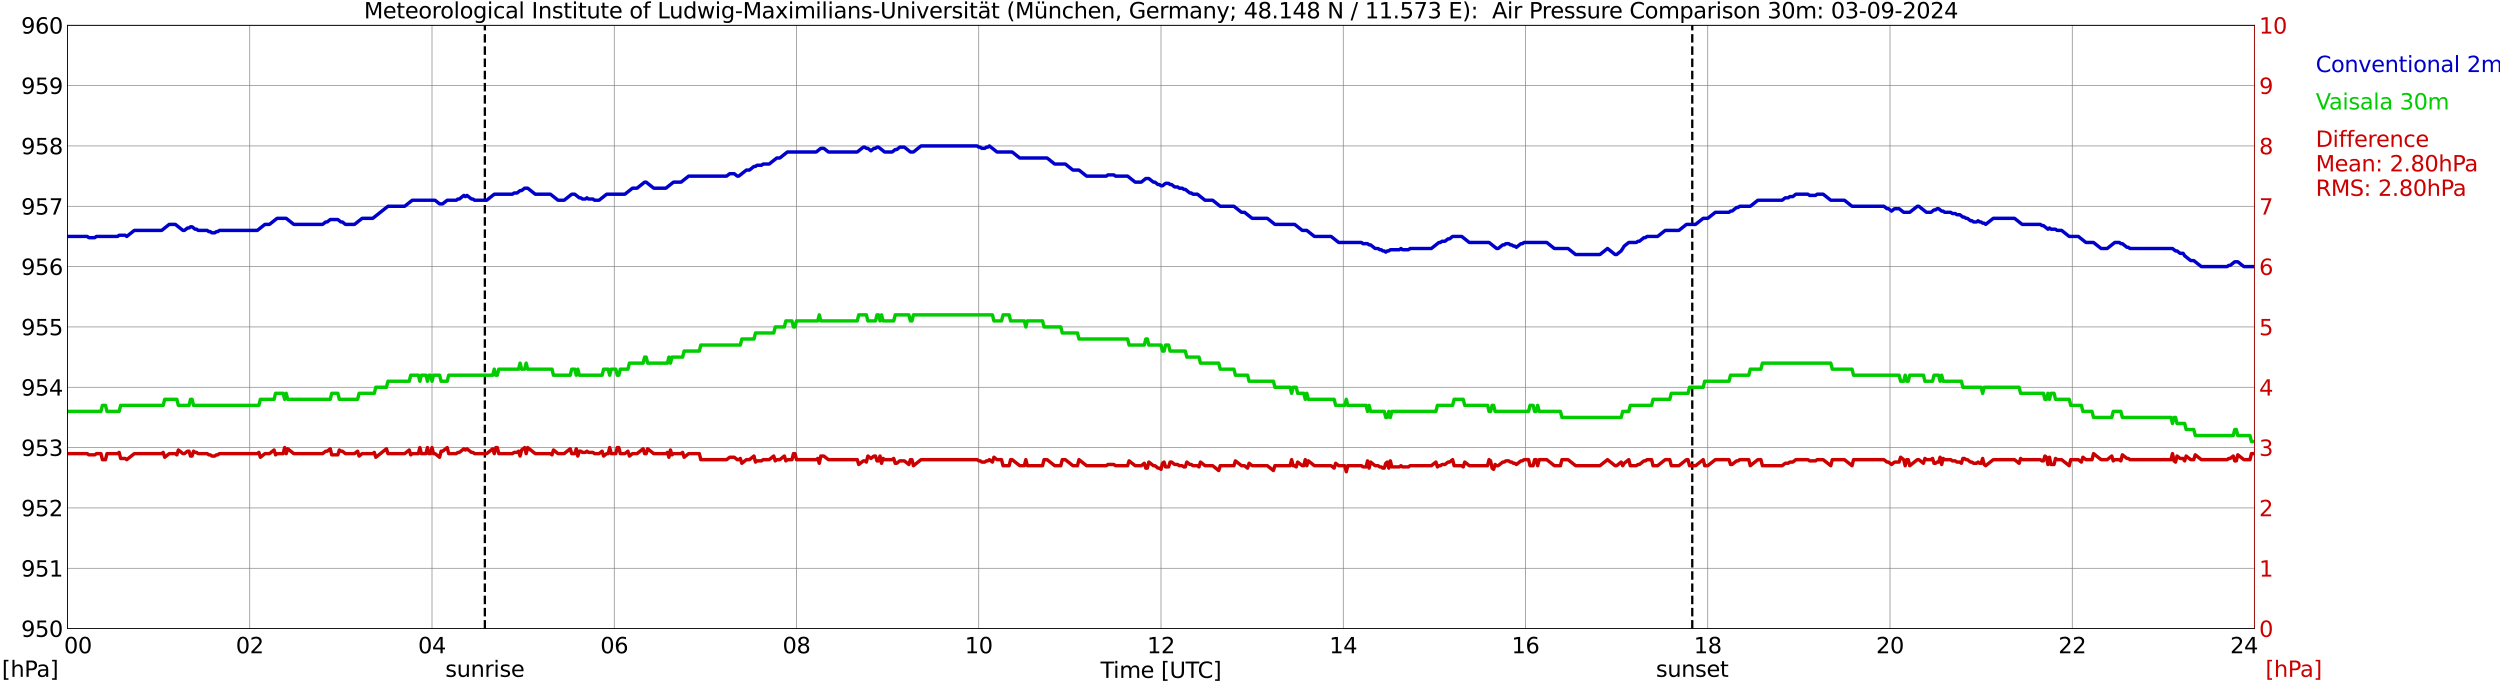 <?xml version="1.0" encoding="utf-8" standalone="no"?>
<!DOCTYPE svg PUBLIC "-//W3C//DTD SVG 1.1//EN"
  "http://www.w3.org/Graphics/SVG/1.1/DTD/svg11.dtd">
<svg xmlns:xlink="http://www.w3.org/1999/xlink" width="1085.4pt" height="296.64pt" viewBox="0 0 1085.4 296.64" xmlns="http://www.w3.org/2000/svg" version="1.1">
 <defs>
  <style type="text/css">*{stroke-linejoin: round; stroke-linecap: butt}</style>
 </defs>
 <g id="figure_1">
  <g id="patch_1">
   <path d="M 0 296.64 
L 1085.4 296.64 
L 1085.4 0 
L 0 0 
z
" style="fill: #ffffff"/>
  </g>
  <g id="axes_1">
   <g id="patch_2">
    <path d="M 29.306 272.909 
L 978.814 272.909 
L 978.814 10.976 
L 29.306 10.976 
z
" style="fill: #ffffff"/>
   </g>
   <g id="patch_3">
    <path d="M 978.814 272.909 
L 978.814 272.909 
L 978.814 10.976 
L 978.814 10.976 
z
" clip-path="url(#p197c36fc31)" style="fill: #d3d3d3; opacity: 0.25; stroke: #d3d3d3; stroke-linejoin: miter"/>
   </g>
   <g id="matplotlib.axis_1">
    <g id="xtick_1">
     <g id="line2d_1">
      <path d="M 29.306 272.909 
L 29.306 10.976 
" clip-path="url(#p197c36fc31)" style="fill: none; stroke: #808080; stroke-width: 0.3; stroke-linecap: square"/>
     </g>
     <g id="line2d_2"/>
     <g id="text_1">
      <!--    00 -->
      <g transform="translate(18.733 283.627) scale(0.095 -0.095)">
       <defs>
        <path id="DejaVuSans-20" transform="scale(0.016)"/>
        <path id="DejaVuSans-30" d="M 2034 4250 
Q 1547 4250 1301 3770 
Q 1056 3291 1056 2328 
Q 1056 1369 1301 889 
Q 1547 409 2034 409 
Q 2525 409 2770 889 
Q 3016 1369 3016 2328 
Q 3016 3291 2770 3770 
Q 2525 4250 2034 4250 
z
M 2034 4750 
Q 2819 4750 3233 4129 
Q 3647 3509 3647 2328 
Q 3647 1150 3233 529 
Q 2819 -91 2034 -91 
Q 1250 -91 836 529 
Q 422 1150 422 2328 
Q 422 3509 836 4129 
Q 1250 4750 2034 4750 
z
" transform="scale(0.016)"/>
       </defs>
       <use xlink:href="#DejaVuSans-20"/>
       <use xlink:href="#DejaVuSans-20" transform="translate(31.787 0)"/>
       <use xlink:href="#DejaVuSans-20" transform="translate(63.574 0)"/>
       <use xlink:href="#DejaVuSans-30" transform="translate(95.361 0)"/>
       <use xlink:href="#DejaVuSans-30" transform="translate(158.984 0)"/>
      </g>
     </g>
    </g>
    <g id="xtick_2">
     <g id="line2d_3">
      <path d="M 108.431 272.909 
L 108.431 10.976 
" clip-path="url(#p197c36fc31)" style="fill: none; stroke: #808080; stroke-width: 0.3; stroke-linecap: square"/>
     </g>
     <g id="line2d_4"/>
     <g id="text_2">
      <!-- 02 -->
      <g transform="translate(102.387 283.627) scale(0.095 -0.095)">
       <defs>
        <path id="DejaVuSans-32" d="M 1228 531 
L 3431 531 
L 3431 0 
L 469 0 
L 469 531 
Q 828 903 1448 1529 
Q 2069 2156 2228 2338 
Q 2531 2678 2651 2914 
Q 2772 3150 2772 3378 
Q 2772 3750 2511 3984 
Q 2250 4219 1831 4219 
Q 1534 4219 1204 4116 
Q 875 4013 500 3803 
L 500 4441 
Q 881 4594 1212 4672 
Q 1544 4750 1819 4750 
Q 2544 4750 2975 4387 
Q 3406 4025 3406 3419 
Q 3406 3131 3298 2873 
Q 3191 2616 2906 2266 
Q 2828 2175 2409 1742 
Q 1991 1309 1228 531 
z
" transform="scale(0.016)"/>
       </defs>
       <use xlink:href="#DejaVuSans-30"/>
       <use xlink:href="#DejaVuSans-32" transform="translate(63.623 0)"/>
      </g>
     </g>
    </g>
    <g id="xtick_3">
     <g id="line2d_5">
      <path d="M 187.557 272.909 
L 187.557 10.976 
" clip-path="url(#p197c36fc31)" style="fill: none; stroke: #808080; stroke-width: 0.3; stroke-linecap: square"/>
     </g>
     <g id="line2d_6"/>
     <g id="text_3">
      <!-- 04 -->
      <g transform="translate(181.513 283.627) scale(0.095 -0.095)">
       <defs>
        <path id="DejaVuSans-34" d="M 2419 4116 
L 825 1625 
L 2419 1625 
L 2419 4116 
z
M 2253 4666 
L 3047 4666 
L 3047 1625 
L 3713 1625 
L 3713 1100 
L 3047 1100 
L 3047 0 
L 2419 0 
L 2419 1100 
L 313 1100 
L 313 1709 
L 2253 4666 
z
" transform="scale(0.016)"/>
       </defs>
       <use xlink:href="#DejaVuSans-30"/>
       <use xlink:href="#DejaVuSans-34" transform="translate(63.623 0)"/>
      </g>
     </g>
    </g>
    <g id="xtick_4">
     <g id="line2d_7">
      <path d="M 266.683 272.909 
L 266.683 10.976 
" clip-path="url(#p197c36fc31)" style="fill: none; stroke: #808080; stroke-width: 0.3; stroke-linecap: square"/>
     </g>
     <g id="line2d_8"/>
     <g id="text_4">
      <!-- 06 -->
      <g transform="translate(260.638 283.627) scale(0.095 -0.095)">
       <defs>
        <path id="DejaVuSans-36" d="M 2113 2584 
Q 1688 2584 1439 2293 
Q 1191 2003 1191 1497 
Q 1191 994 1439 701 
Q 1688 409 2113 409 
Q 2538 409 2786 701 
Q 3034 994 3034 1497 
Q 3034 2003 2786 2293 
Q 2538 2584 2113 2584 
z
M 3366 4563 
L 3366 3988 
Q 3128 4100 2886 4159 
Q 2644 4219 2406 4219 
Q 1781 4219 1451 3797 
Q 1122 3375 1075 2522 
Q 1259 2794 1537 2939 
Q 1816 3084 2150 3084 
Q 2853 3084 3261 2657 
Q 3669 2231 3669 1497 
Q 3669 778 3244 343 
Q 2819 -91 2113 -91 
Q 1303 -91 875 529 
Q 447 1150 447 2328 
Q 447 3434 972 4092 
Q 1497 4750 2381 4750 
Q 2619 4750 2861 4703 
Q 3103 4656 3366 4563 
z
" transform="scale(0.016)"/>
       </defs>
       <use xlink:href="#DejaVuSans-30"/>
       <use xlink:href="#DejaVuSans-36" transform="translate(63.623 0)"/>
      </g>
     </g>
    </g>
    <g id="xtick_5">
     <g id="line2d_9">
      <path d="M 345.808 272.909 
L 345.808 10.976 
" clip-path="url(#p197c36fc31)" style="fill: none; stroke: #808080; stroke-width: 0.3; stroke-linecap: square"/>
     </g>
     <g id="line2d_10"/>
     <g id="text_5">
      <!-- 08 -->
      <g transform="translate(339.764 283.627) scale(0.095 -0.095)">
       <defs>
        <path id="DejaVuSans-38" d="M 2034 2216 
Q 1584 2216 1326 1975 
Q 1069 1734 1069 1313 
Q 1069 891 1326 650 
Q 1584 409 2034 409 
Q 2484 409 2743 651 
Q 3003 894 3003 1313 
Q 3003 1734 2745 1975 
Q 2488 2216 2034 2216 
z
M 1403 2484 
Q 997 2584 770 2862 
Q 544 3141 544 3541 
Q 544 4100 942 4425 
Q 1341 4750 2034 4750 
Q 2731 4750 3128 4425 
Q 3525 4100 3525 3541 
Q 3525 3141 3298 2862 
Q 3072 2584 2669 2484 
Q 3125 2378 3379 2068 
Q 3634 1759 3634 1313 
Q 3634 634 3220 271 
Q 2806 -91 2034 -91 
Q 1263 -91 848 271 
Q 434 634 434 1313 
Q 434 1759 690 2068 
Q 947 2378 1403 2484 
z
M 1172 3481 
Q 1172 3119 1398 2916 
Q 1625 2713 2034 2713 
Q 2441 2713 2670 2916 
Q 2900 3119 2900 3481 
Q 2900 3844 2670 4047 
Q 2441 4250 2034 4250 
Q 1625 4250 1398 4047 
Q 1172 3844 1172 3481 
z
" transform="scale(0.016)"/>
       </defs>
       <use xlink:href="#DejaVuSans-30"/>
       <use xlink:href="#DejaVuSans-38" transform="translate(63.623 0)"/>
      </g>
     </g>
    </g>
    <g id="xtick_6">
     <g id="line2d_11">
      <path d="M 424.934 272.909 
L 424.934 10.976 
" clip-path="url(#p197c36fc31)" style="fill: none; stroke: #808080; stroke-width: 0.3; stroke-linecap: square"/>
     </g>
     <g id="line2d_12"/>
     <g id="text_6">
      <!-- 10 -->
      <g transform="translate(418.89 283.627) scale(0.095 -0.095)">
       <defs>
        <path id="DejaVuSans-31" d="M 794 531 
L 1825 531 
L 1825 4091 
L 703 3866 
L 703 4441 
L 1819 4666 
L 2450 4666 
L 2450 531 
L 3481 531 
L 3481 0 
L 794 0 
L 794 531 
z
" transform="scale(0.016)"/>
       </defs>
       <use xlink:href="#DejaVuSans-31"/>
       <use xlink:href="#DejaVuSans-30" transform="translate(63.623 0)"/>
      </g>
     </g>
    </g>
    <g id="xtick_7">
     <g id="line2d_13">
      <path d="M 504.06 272.909 
L 504.06 10.976 
" clip-path="url(#p197c36fc31)" style="fill: none; stroke: #808080; stroke-width: 0.3; stroke-linecap: square"/>
     </g>
     <g id="line2d_14"/>
     <g id="text_7">
      <!-- 12 -->
      <g transform="translate(498.015 283.627) scale(0.095 -0.095)">
       <use xlink:href="#DejaVuSans-31"/>
       <use xlink:href="#DejaVuSans-32" transform="translate(63.623 0)"/>
      </g>
     </g>
    </g>
    <g id="xtick_8">
     <g id="line2d_15">
      <path d="M 583.185 272.909 
L 583.185 10.976 
" clip-path="url(#p197c36fc31)" style="fill: none; stroke: #808080; stroke-width: 0.3; stroke-linecap: square"/>
     </g>
     <g id="line2d_16"/>
     <g id="text_8">
      <!-- 14 -->
      <g transform="translate(577.141 283.627) scale(0.095 -0.095)">
       <use xlink:href="#DejaVuSans-31"/>
       <use xlink:href="#DejaVuSans-34" transform="translate(63.623 0)"/>
      </g>
     </g>
    </g>
    <g id="xtick_9">
     <g id="line2d_17">
      <path d="M 662.311 272.909 
L 662.311 10.976 
" clip-path="url(#p197c36fc31)" style="fill: none; stroke: #808080; stroke-width: 0.3; stroke-linecap: square"/>
     </g>
     <g id="line2d_18"/>
     <g id="text_9">
      <!-- 16 -->
      <g transform="translate(656.267 283.627) scale(0.095 -0.095)">
       <use xlink:href="#DejaVuSans-31"/>
       <use xlink:href="#DejaVuSans-36" transform="translate(63.623 0)"/>
      </g>
     </g>
    </g>
    <g id="xtick_10">
     <g id="line2d_19">
      <path d="M 741.437 272.909 
L 741.437 10.976 
" clip-path="url(#p197c36fc31)" style="fill: none; stroke: #808080; stroke-width: 0.3; stroke-linecap: square"/>
     </g>
     <g id="line2d_20"/>
     <g id="text_10">
      <!-- 18 -->
      <g transform="translate(735.392 283.627) scale(0.095 -0.095)">
       <use xlink:href="#DejaVuSans-31"/>
       <use xlink:href="#DejaVuSans-38" transform="translate(63.623 0)"/>
      </g>
     </g>
    </g>
    <g id="xtick_11">
     <g id="line2d_21">
      <path d="M 820.562 272.909 
L 820.562 10.976 
" clip-path="url(#p197c36fc31)" style="fill: none; stroke: #808080; stroke-width: 0.3; stroke-linecap: square"/>
     </g>
     <g id="line2d_22"/>
     <g id="text_11">
      <!-- 20 -->
      <g transform="translate(814.518 283.627) scale(0.095 -0.095)">
       <use xlink:href="#DejaVuSans-32"/>
       <use xlink:href="#DejaVuSans-30" transform="translate(63.623 0)"/>
      </g>
     </g>
    </g>
    <g id="xtick_12">
     <g id="line2d_23">
      <path d="M 899.688 272.909 
L 899.688 10.976 
" clip-path="url(#p197c36fc31)" style="fill: none; stroke: #808080; stroke-width: 0.3; stroke-linecap: square"/>
     </g>
     <g id="line2d_24"/>
     <g id="text_12">
      <!-- 22 -->
      <g transform="translate(893.644 283.627) scale(0.095 -0.095)">
       <use xlink:href="#DejaVuSans-32"/>
       <use xlink:href="#DejaVuSans-32" transform="translate(63.623 0)"/>
      </g>
     </g>
    </g>
    <g id="xtick_13">
     <g id="line2d_25">
      <path d="M 978.814 272.909 
L 978.814 10.976 
" clip-path="url(#p197c36fc31)" style="fill: none; stroke: #808080; stroke-width: 0.3; stroke-linecap: square"/>
     </g>
     <g id="line2d_26"/>
     <g id="text_13">
      <!-- 24    -->
      <g transform="translate(968.241 283.627) scale(0.095 -0.095)">
       <use xlink:href="#DejaVuSans-32"/>
       <use xlink:href="#DejaVuSans-34" transform="translate(63.623 0)"/>
       <use xlink:href="#DejaVuSans-20" transform="translate(127.246 0)"/>
       <use xlink:href="#DejaVuSans-20" transform="translate(159.033 0)"/>
       <use xlink:href="#DejaVuSans-20" transform="translate(190.82 0)"/>
      </g>
     </g>
    </g>
    <g id="text_14">
     <!-- Time [UTC] -->
     <g transform="translate(477.806 294.322) scale(0.095 -0.095)">
      <defs>
       <path id="DejaVuSans-54" d="M -19 4666 
L 3928 4666 
L 3928 4134 
L 2272 4134 
L 2272 0 
L 1638 0 
L 1638 4134 
L -19 4134 
L -19 4666 
z
" transform="scale(0.016)"/>
       <path id="DejaVuSans-69" d="M 603 3500 
L 1178 3500 
L 1178 0 
L 603 0 
L 603 3500 
z
M 603 4863 
L 1178 4863 
L 1178 4134 
L 603 4134 
L 603 4863 
z
" transform="scale(0.016)"/>
       <path id="DejaVuSans-6d" d="M 3328 2828 
Q 3544 3216 3844 3400 
Q 4144 3584 4550 3584 
Q 5097 3584 5394 3201 
Q 5691 2819 5691 2113 
L 5691 0 
L 5113 0 
L 5113 2094 
Q 5113 2597 4934 2840 
Q 4756 3084 4391 3084 
Q 3944 3084 3684 2787 
Q 3425 2491 3425 1978 
L 3425 0 
L 2847 0 
L 2847 2094 
Q 2847 2600 2669 2842 
Q 2491 3084 2119 3084 
Q 1678 3084 1418 2786 
Q 1159 2488 1159 1978 
L 1159 0 
L 581 0 
L 581 3500 
L 1159 3500 
L 1159 2956 
Q 1356 3278 1631 3431 
Q 1906 3584 2284 3584 
Q 2666 3584 2933 3390 
Q 3200 3197 3328 2828 
z
" transform="scale(0.016)"/>
       <path id="DejaVuSans-65" d="M 3597 1894 
L 3597 1613 
L 953 1613 
Q 991 1019 1311 708 
Q 1631 397 2203 397 
Q 2534 397 2845 478 
Q 3156 559 3463 722 
L 3463 178 
Q 3153 47 2828 -22 
Q 2503 -91 2169 -91 
Q 1331 -91 842 396 
Q 353 884 353 1716 
Q 353 2575 817 3079 
Q 1281 3584 2069 3584 
Q 2775 3584 3186 3129 
Q 3597 2675 3597 1894 
z
M 3022 2063 
Q 3016 2534 2758 2815 
Q 2500 3097 2075 3097 
Q 1594 3097 1305 2825 
Q 1016 2553 972 2059 
L 3022 2063 
z
" transform="scale(0.016)"/>
       <path id="DejaVuSans-5b" d="M 550 4863 
L 1875 4863 
L 1875 4416 
L 1125 4416 
L 1125 -397 
L 1875 -397 
L 1875 -844 
L 550 -844 
L 550 4863 
z
" transform="scale(0.016)"/>
       <path id="DejaVuSans-55" d="M 556 4666 
L 1191 4666 
L 1191 1831 
Q 1191 1081 1462 751 
Q 1734 422 2344 422 
Q 2950 422 3222 751 
Q 3494 1081 3494 1831 
L 3494 4666 
L 4128 4666 
L 4128 1753 
Q 4128 841 3676 375 
Q 3225 -91 2344 -91 
Q 1459 -91 1007 375 
Q 556 841 556 1753 
L 556 4666 
z
" transform="scale(0.016)"/>
       <path id="DejaVuSans-43" d="M 4122 4306 
L 4122 3641 
Q 3803 3938 3442 4084 
Q 3081 4231 2675 4231 
Q 1875 4231 1450 3742 
Q 1025 3253 1025 2328 
Q 1025 1406 1450 917 
Q 1875 428 2675 428 
Q 3081 428 3442 575 
Q 3803 722 4122 1019 
L 4122 359 
Q 3791 134 3420 21 
Q 3050 -91 2638 -91 
Q 1578 -91 968 557 
Q 359 1206 359 2328 
Q 359 3453 968 4101 
Q 1578 4750 2638 4750 
Q 3056 4750 3426 4639 
Q 3797 4528 4122 4306 
z
" transform="scale(0.016)"/>
       <path id="DejaVuSans-5d" d="M 1947 4863 
L 1947 -844 
L 622 -844 
L 622 -397 
L 1369 -397 
L 1369 4416 
L 622 4416 
L 622 4863 
L 1947 4863 
z
" transform="scale(0.016)"/>
      </defs>
      <use xlink:href="#DejaVuSans-54"/>
      <use xlink:href="#DejaVuSans-69" transform="translate(57.959 0)"/>
      <use xlink:href="#DejaVuSans-6d" transform="translate(85.742 0)"/>
      <use xlink:href="#DejaVuSans-65" transform="translate(183.154 0)"/>
      <use xlink:href="#DejaVuSans-20" transform="translate(244.678 0)"/>
      <use xlink:href="#DejaVuSans-5b" transform="translate(276.465 0)"/>
      <use xlink:href="#DejaVuSans-55" transform="translate(315.479 0)"/>
      <use xlink:href="#DejaVuSans-54" transform="translate(388.672 0)"/>
      <use xlink:href="#DejaVuSans-43" transform="translate(443.881 0)"/>
      <use xlink:href="#DejaVuSans-5d" transform="translate(513.705 0)"/>
     </g>
    </g>
   </g>
   <g id="matplotlib.axis_2">
    <g id="ytick_1">
     <g id="line2d_27">
      <path d="M 29.306 272.909 
L 978.814 272.909 
" clip-path="url(#p197c36fc31)" style="fill: none; stroke: #808080; stroke-width: 0.3; stroke-linecap: square"/>
     </g>
     <g id="line2d_28"/>
     <g id="text_15">
      <!-- 950 -->
      <g transform="translate(9.173 276.518) scale(0.095 -0.095)">
       <defs>
        <path id="DejaVuSans-39" d="M 703 97 
L 703 672 
Q 941 559 1184 500 
Q 1428 441 1663 441 
Q 2288 441 2617 861 
Q 2947 1281 2994 2138 
Q 2813 1869 2534 1725 
Q 2256 1581 1919 1581 
Q 1219 1581 811 2004 
Q 403 2428 403 3163 
Q 403 3881 828 4315 
Q 1253 4750 1959 4750 
Q 2769 4750 3195 4129 
Q 3622 3509 3622 2328 
Q 3622 1225 3098 567 
Q 2575 -91 1691 -91 
Q 1453 -91 1209 -44 
Q 966 3 703 97 
z
M 1959 2075 
Q 2384 2075 2632 2365 
Q 2881 2656 2881 3163 
Q 2881 3666 2632 3958 
Q 2384 4250 1959 4250 
Q 1534 4250 1286 3958 
Q 1038 3666 1038 3163 
Q 1038 2656 1286 2365 
Q 1534 2075 1959 2075 
z
" transform="scale(0.016)"/>
        <path id="DejaVuSans-35" d="M 691 4666 
L 3169 4666 
L 3169 4134 
L 1269 4134 
L 1269 2991 
Q 1406 3038 1543 3061 
Q 1681 3084 1819 3084 
Q 2600 3084 3056 2656 
Q 3513 2228 3513 1497 
Q 3513 744 3044 326 
Q 2575 -91 1722 -91 
Q 1428 -91 1123 -41 
Q 819 9 494 109 
L 494 744 
Q 775 591 1075 516 
Q 1375 441 1709 441 
Q 2250 441 2565 725 
Q 2881 1009 2881 1497 
Q 2881 1984 2565 2268 
Q 2250 2553 1709 2553 
Q 1456 2553 1204 2497 
Q 953 2441 691 2322 
L 691 4666 
z
" transform="scale(0.016)"/>
       </defs>
       <use xlink:href="#DejaVuSans-39"/>
       <use xlink:href="#DejaVuSans-35" transform="translate(63.623 0)"/>
       <use xlink:href="#DejaVuSans-30" transform="translate(127.246 0)"/>
      </g>
     </g>
    </g>
    <g id="ytick_2">
     <g id="line2d_29">
      <path d="M 29.306 246.715 
L 978.814 246.715 
" clip-path="url(#p197c36fc31)" style="fill: none; stroke: #808080; stroke-width: 0.3; stroke-linecap: square"/>
     </g>
     <g id="line2d_30"/>
     <g id="text_16">
      <!-- 951 -->
      <g transform="translate(9.173 250.325) scale(0.095 -0.095)">
       <use xlink:href="#DejaVuSans-39"/>
       <use xlink:href="#DejaVuSans-35" transform="translate(63.623 0)"/>
       <use xlink:href="#DejaVuSans-31" transform="translate(127.246 0)"/>
      </g>
     </g>
    </g>
    <g id="ytick_3">
     <g id="line2d_31">
      <path d="M 29.306 220.522 
L 978.814 220.522 
" clip-path="url(#p197c36fc31)" style="fill: none; stroke: #808080; stroke-width: 0.3; stroke-linecap: square"/>
     </g>
     <g id="line2d_32"/>
     <g id="text_17">
      <!-- 952 -->
      <g transform="translate(9.173 224.131) scale(0.095 -0.095)">
       <use xlink:href="#DejaVuSans-39"/>
       <use xlink:href="#DejaVuSans-35" transform="translate(63.623 0)"/>
       <use xlink:href="#DejaVuSans-32" transform="translate(127.246 0)"/>
      </g>
     </g>
    </g>
    <g id="ytick_4">
     <g id="line2d_33">
      <path d="M 29.306 194.329 
L 978.814 194.329 
" clip-path="url(#p197c36fc31)" style="fill: none; stroke: #808080; stroke-width: 0.3; stroke-linecap: square"/>
     </g>
     <g id="line2d_34"/>
     <g id="text_18">
      <!-- 953 -->
      <g transform="translate(9.173 197.938) scale(0.095 -0.095)">
       <defs>
        <path id="DejaVuSans-33" d="M 2597 2516 
Q 3050 2419 3304 2112 
Q 3559 1806 3559 1356 
Q 3559 666 3084 287 
Q 2609 -91 1734 -91 
Q 1441 -91 1130 -33 
Q 819 25 488 141 
L 488 750 
Q 750 597 1062 519 
Q 1375 441 1716 441 
Q 2309 441 2620 675 
Q 2931 909 2931 1356 
Q 2931 1769 2642 2001 
Q 2353 2234 1838 2234 
L 1294 2234 
L 1294 2753 
L 1863 2753 
Q 2328 2753 2575 2939 
Q 2822 3125 2822 3475 
Q 2822 3834 2567 4026 
Q 2313 4219 1838 4219 
Q 1578 4219 1281 4162 
Q 984 4106 628 3988 
L 628 4550 
Q 988 4650 1302 4700 
Q 1616 4750 1894 4750 
Q 2613 4750 3031 4423 
Q 3450 4097 3450 3541 
Q 3450 3153 3228 2886 
Q 3006 2619 2597 2516 
z
" transform="scale(0.016)"/>
       </defs>
       <use xlink:href="#DejaVuSans-39"/>
       <use xlink:href="#DejaVuSans-35" transform="translate(63.623 0)"/>
       <use xlink:href="#DejaVuSans-33" transform="translate(127.246 0)"/>
      </g>
     </g>
    </g>
    <g id="ytick_5">
     <g id="line2d_35">
      <path d="M 29.306 168.136 
L 978.814 168.136 
" clip-path="url(#p197c36fc31)" style="fill: none; stroke: #808080; stroke-width: 0.3; stroke-linecap: square"/>
     </g>
     <g id="line2d_36"/>
     <g id="text_19">
      <!-- 954 -->
      <g transform="translate(9.173 171.745) scale(0.095 -0.095)">
       <use xlink:href="#DejaVuSans-39"/>
       <use xlink:href="#DejaVuSans-35" transform="translate(63.623 0)"/>
       <use xlink:href="#DejaVuSans-34" transform="translate(127.246 0)"/>
      </g>
     </g>
    </g>
    <g id="ytick_6">
     <g id="line2d_37">
      <path d="M 29.306 141.942 
L 978.814 141.942 
" clip-path="url(#p197c36fc31)" style="fill: none; stroke: #808080; stroke-width: 0.3; stroke-linecap: square"/>
     </g>
     <g id="line2d_38"/>
     <g id="text_20">
      <!-- 955 -->
      <g transform="translate(9.173 145.551) scale(0.095 -0.095)">
       <use xlink:href="#DejaVuSans-39"/>
       <use xlink:href="#DejaVuSans-35" transform="translate(63.623 0)"/>
       <use xlink:href="#DejaVuSans-35" transform="translate(127.246 0)"/>
      </g>
     </g>
    </g>
    <g id="ytick_7">
     <g id="line2d_39">
      <path d="M 29.306 115.749 
L 978.814 115.749 
" clip-path="url(#p197c36fc31)" style="fill: none; stroke: #808080; stroke-width: 0.3; stroke-linecap: square"/>
     </g>
     <g id="line2d_40"/>
     <g id="text_21">
      <!-- 956 -->
      <g transform="translate(9.173 119.358) scale(0.095 -0.095)">
       <use xlink:href="#DejaVuSans-39"/>
       <use xlink:href="#DejaVuSans-35" transform="translate(63.623 0)"/>
       <use xlink:href="#DejaVuSans-36" transform="translate(127.246 0)"/>
      </g>
     </g>
    </g>
    <g id="ytick_8">
     <g id="line2d_41">
      <path d="M 29.306 89.556 
L 978.814 89.556 
" clip-path="url(#p197c36fc31)" style="fill: none; stroke: #808080; stroke-width: 0.3; stroke-linecap: square"/>
     </g>
     <g id="line2d_42"/>
     <g id="text_22">
      <!-- 957 -->
      <g transform="translate(9.173 93.165) scale(0.095 -0.095)">
       <defs>
        <path id="DejaVuSans-37" d="M 525 4666 
L 3525 4666 
L 3525 4397 
L 1831 0 
L 1172 0 
L 2766 4134 
L 525 4134 
L 525 4666 
z
" transform="scale(0.016)"/>
       </defs>
       <use xlink:href="#DejaVuSans-39"/>
       <use xlink:href="#DejaVuSans-35" transform="translate(63.623 0)"/>
       <use xlink:href="#DejaVuSans-37" transform="translate(127.246 0)"/>
      </g>
     </g>
    </g>
    <g id="ytick_9">
     <g id="line2d_43">
      <path d="M 29.306 63.362 
L 978.814 63.362 
" clip-path="url(#p197c36fc31)" style="fill: none; stroke: #808080; stroke-width: 0.3; stroke-linecap: square"/>
     </g>
     <g id="line2d_44"/>
     <g id="text_23">
      <!-- 958 -->
      <g transform="translate(9.173 66.972) scale(0.095 -0.095)">
       <use xlink:href="#DejaVuSans-39"/>
       <use xlink:href="#DejaVuSans-35" transform="translate(63.623 0)"/>
       <use xlink:href="#DejaVuSans-38" transform="translate(127.246 0)"/>
      </g>
     </g>
    </g>
    <g id="ytick_10">
     <g id="line2d_45">
      <path d="M 29.306 37.169 
L 978.814 37.169 
" clip-path="url(#p197c36fc31)" style="fill: none; stroke: #808080; stroke-width: 0.3; stroke-linecap: square"/>
     </g>
     <g id="line2d_46"/>
     <g id="text_24">
      <!-- 959 -->
      <g transform="translate(9.173 40.778) scale(0.095 -0.095)">
       <use xlink:href="#DejaVuSans-39"/>
       <use xlink:href="#DejaVuSans-35" transform="translate(63.623 0)"/>
       <use xlink:href="#DejaVuSans-39" transform="translate(127.246 0)"/>
      </g>
     </g>
    </g>
    <g id="ytick_11">
     <g id="line2d_47">
      <path d="M 29.306 10.976 
L 978.814 10.976 
" clip-path="url(#p197c36fc31)" style="fill: none; stroke: #808080; stroke-width: 0.3; stroke-linecap: square"/>
     </g>
     <g id="line2d_48"/>
     <g id="text_25">
      <!-- 960 -->
      <g transform="translate(9.173 14.585) scale(0.095 -0.095)">
       <use xlink:href="#DejaVuSans-39"/>
       <use xlink:href="#DejaVuSans-36" transform="translate(63.623 0)"/>
       <use xlink:href="#DejaVuSans-30" transform="translate(127.246 0)"/>
      </g>
     </g>
    </g>
   </g>
   <g id="line2d_49">
    <path d="M 210.504 272.909 
L 210.504 10.976 
" clip-path="url(#p197c36fc31)" style="fill: none; stroke-dasharray: 3.7,1.6; stroke-dashoffset: 0; stroke: #000000"/>
   </g>
   <g id="line2d_50">
    <path d="M 734.711 272.909 
L 734.711 10.976 
" clip-path="url(#p197c36fc31)" style="fill: none; stroke-dasharray: 3.7,1.6; stroke-dashoffset: 0; stroke: #000000"/>
   </g>
   <g id="line2d_51">
    <path d="M 29.306 102.652 
L 37.878 102.652 
L 38.537 103.176 
L 41.175 103.176 
L 41.834 102.652 
L 51.065 102.652 
L 51.725 102.128 
L 54.362 102.128 
L 55.022 102.652 
L 58.319 100.033 
L 70.187 100.033 
L 73.484 97.414 
L 76.122 97.414 
L 79.419 100.033 
L 80.078 100.033 
L 81.397 98.985 
L 82.056 98.985 
L 82.716 98.461 
L 83.375 98.461 
L 84.694 99.509 
L 85.353 99.509 
L 86.013 100.033 
L 89.969 100.033 
L 90.628 100.557 
L 91.288 100.557 
L 91.947 101.081 
L 93.266 101.081 
L 93.925 100.557 
L 94.584 100.557 
L 95.244 100.033 
L 111.728 100.033 
L 115.025 97.414 
L 117.003 97.414 
L 120.3 94.794 
L 124.257 94.794 
L 127.553 97.414 
L 140.082 97.414 
L 141.4 96.366 
L 142.06 96.366 
L 143.379 95.318 
L 146.676 95.318 
L 147.994 96.366 
L 148.654 96.366 
L 149.972 97.414 
L 153.929 97.414 
L 157.226 94.794 
L 161.841 94.794 
L 168.435 89.556 
L 175.688 89.556 
L 178.985 86.936 
L 188.876 86.936 
L 190.854 88.508 
L 192.173 88.508 
L 194.151 86.936 
L 198.107 86.936 
L 198.767 86.412 
L 199.426 86.412 
L 201.404 84.841 
L 202.063 85.365 
L 202.723 84.841 
L 204.701 86.412 
L 205.36 86.412 
L 206.02 86.936 
L 211.295 86.936 
L 214.592 84.317 
L 222.504 84.317 
L 223.164 83.793 
L 224.482 83.793 
L 225.801 82.745 
L 226.461 82.745 
L 227.779 81.698 
L 229.098 81.698 
L 232.395 84.317 
L 238.989 84.317 
L 242.286 86.936 
L 244.923 86.936 
L 248.22 84.317 
L 249.539 84.317 
L 251.517 85.889 
L 252.176 85.889 
L 252.836 86.412 
L 254.155 86.412 
L 254.814 85.889 
L 255.473 86.412 
L 257.451 86.412 
L 258.111 86.936 
L 260.089 86.936 
L 263.386 84.317 
L 271.298 84.317 
L 274.595 81.698 
L 276.573 81.698 
L 279.87 79.078 
L 280.53 79.078 
L 283.827 81.698 
L 289.102 81.698 
L 292.399 79.078 
L 295.696 79.078 
L 298.992 76.459 
L 315.477 76.459 
L 316.796 75.411 
L 318.774 75.411 
L 320.093 76.459 
L 320.752 76.459 
L 324.049 73.84 
L 325.368 73.84 
L 327.346 72.268 
L 328.005 72.268 
L 328.665 71.744 
L 330.643 71.744 
L 331.302 71.22 
L 333.94 71.22 
L 337.236 68.601 
L 338.555 68.601 
L 341.852 65.982 
L 354.38 65.982 
L 356.359 64.41 
L 357.677 64.41 
L 359.655 65.982 
L 372.184 65.982 
L 374.821 63.886 
L 375.481 63.886 
L 376.14 64.41 
L 376.799 64.41 
L 378.118 65.458 
L 379.437 64.41 
L 380.096 64.41 
L 380.756 63.886 
L 381.415 63.886 
L 384.053 65.982 
L 387.349 65.982 
L 388.668 64.934 
L 389.328 64.934 
L 390.646 63.886 
L 392.624 63.886 
L 395.262 65.982 
L 396.581 65.982 
L 399.878 63.362 
L 424.275 63.362 
L 424.934 63.886 
L 425.593 63.886 
L 426.253 64.41 
L 427.572 64.41 
L 428.231 63.886 
L 428.89 63.886 
L 429.55 63.362 
L 432.847 65.982 
L 439.44 65.982 
L 442.737 68.601 
L 454.606 68.601 
L 457.903 71.22 
L 462.519 71.22 
L 465.816 73.84 
L 468.453 73.84 
L 471.75 76.459 
L 480.322 76.459 
L 480.981 75.935 
L 483.619 75.935 
L 484.278 76.459 
L 489.553 76.459 
L 492.85 79.078 
L 495.488 79.078 
L 497.466 77.507 
L 498.785 77.507 
L 500.763 79.078 
L 501.422 79.078 
L 502.741 80.126 
L 503.4 80.126 
L 504.06 80.65 
L 504.719 80.65 
L 506.038 79.602 
L 507.357 79.602 
L 508.016 80.126 
L 508.675 80.126 
L 509.994 81.174 
L 511.313 81.174 
L 511.972 81.698 
L 513.291 81.698 
L 513.95 82.221 
L 514.61 82.221 
L 516.588 83.793 
L 517.247 83.793 
L 517.907 84.317 
L 519.885 84.317 
L 523.182 86.936 
L 526.479 86.936 
L 529.776 89.556 
L 535.71 89.556 
L 539.007 92.175 
L 540.326 92.175 
L 543.623 94.794 
L 550.216 94.794 
L 553.513 97.414 
L 562.085 97.414 
L 565.382 100.033 
L 567.36 100.033 
L 570.657 102.652 
L 577.91 102.652 
L 581.207 105.272 
L 591.098 105.272 
L 591.757 105.795 
L 593.736 105.795 
L 594.395 106.319 
L 595.054 106.319 
L 597.032 107.891 
L 598.351 107.891 
L 599.011 108.415 
L 599.67 108.415 
L 600.329 108.939 
L 600.989 108.939 
L 601.648 109.463 
L 602.307 108.939 
L 602.967 108.939 
L 603.626 108.415 
L 607.582 108.415 
L 608.242 107.891 
L 608.901 108.415 
L 611.539 108.415 
L 612.198 107.891 
L 621.429 107.891 
L 624.726 105.272 
L 625.386 105.272 
L 626.045 104.748 
L 627.364 104.748 
L 628.683 103.7 
L 629.342 103.7 
L 630.661 102.652 
L 634.617 102.652 
L 637.914 105.272 
L 646.486 105.272 
L 649.783 107.891 
L 650.442 107.891 
L 652.42 106.319 
L 653.08 106.319 
L 653.739 105.795 
L 655.058 105.795 
L 655.717 106.319 
L 656.377 106.319 
L 657.036 106.843 
L 657.695 106.843 
L 658.355 107.367 
L 660.333 105.795 
L 660.992 105.795 
L 661.652 105.272 
L 671.542 105.272 
L 674.839 107.891 
L 680.774 107.891 
L 684.071 110.51 
L 694.621 110.51 
L 697.918 107.891 
L 701.215 110.51 
L 701.874 110.51 
L 703.852 108.939 
L 705.171 106.843 
L 707.149 105.272 
L 710.446 105.272 
L 711.105 104.748 
L 711.765 104.748 
L 713.743 103.176 
L 714.402 103.176 
L 715.062 102.652 
L 719.677 102.652 
L 722.974 100.033 
L 728.909 100.033 
L 732.205 97.414 
L 736.162 97.414 
L 739.459 94.794 
L 741.437 94.794 
L 744.734 92.175 
L 750.668 92.175 
L 751.327 91.651 
L 751.987 91.651 
L 753.965 90.079 
L 754.624 90.079 
L 755.284 89.556 
L 759.899 89.556 
L 763.196 86.936 
L 773.746 86.936 
L 775.065 85.889 
L 776.384 85.889 
L 777.043 85.365 
L 778.362 85.365 
L 779.681 84.317 
L 784.956 84.317 
L 785.615 84.841 
L 788.253 84.841 
L 788.912 84.317 
L 791.55 84.317 
L 794.847 86.936 
L 800.781 86.936 
L 804.078 89.556 
L 817.925 89.556 
L 819.244 90.603 
L 819.903 90.603 
L 821.222 91.651 
L 822.541 90.603 
L 824.519 90.603 
L 826.497 92.175 
L 829.134 92.175 
L 832.431 89.556 
L 833.091 89.556 
L 836.388 92.175 
L 838.366 92.175 
L 839.684 91.127 
L 840.344 91.127 
L 841.003 90.603 
L 841.663 90.603 
L 842.981 91.651 
L 843.641 91.651 
L 844.3 92.175 
L 846.938 92.175 
L 847.597 92.699 
L 848.916 92.699 
L 849.575 93.223 
L 850.894 93.223 
L 852.213 94.27 
L 852.872 94.27 
L 853.531 94.794 
L 854.191 94.794 
L 855.51 95.842 
L 856.169 95.842 
L 856.828 96.366 
L 858.147 96.366 
L 858.806 95.842 
L 859.466 96.366 
L 860.125 96.366 
L 860.785 96.89 
L 861.444 96.89 
L 862.103 97.414 
L 865.4 94.794 
L 874.632 94.794 
L 877.929 97.414 
L 885.841 97.414 
L 886.5 97.937 
L 887.16 97.937 
L 889.138 99.509 
L 889.797 98.985 
L 890.457 99.509 
L 892.435 99.509 
L 893.094 100.033 
L 895.072 100.033 
L 898.369 102.652 
L 902.326 102.652 
L 905.622 105.272 
L 908.919 105.272 
L 912.216 107.891 
L 914.854 107.891 
L 918.151 105.272 
L 920.129 105.272 
L 920.788 105.795 
L 921.448 105.795 
L 923.426 107.367 
L 924.085 107.367 
L 924.745 107.891 
L 943.207 107.891 
L 944.526 108.939 
L 945.185 108.939 
L 946.504 109.986 
L 947.823 109.986 
L 948.482 111.034 
L 951.12 113.13 
L 952.438 113.13 
L 955.735 115.749 
L 966.945 115.749 
L 967.604 115.225 
L 968.264 115.225 
L 970.242 113.653 
L 971.561 113.653 
L 974.198 115.749 
L 978.154 115.749 
L 978.154 115.749 
" clip-path="url(#p197c36fc31)" style="fill: none; stroke: #0000cc; stroke-width: 1.5; stroke-linecap: square"/>
   </g>
   <g id="line2d_52">
    <path d="M 29.306 178.613 
L 43.812 178.613 
L 44.472 175.994 
L 45.79 175.994 
L 46.45 178.613 
L 51.725 178.613 
L 52.384 175.994 
L 70.847 175.994 
L 71.506 173.374 
L 76.781 173.374 
L 77.441 175.994 
L 82.056 175.994 
L 82.716 173.374 
L 83.375 173.374 
L 84.034 175.994 
L 112.388 175.994 
L 113.047 173.374 
L 118.982 173.374 
L 119.641 170.755 
L 122.938 170.755 
L 123.597 173.374 
L 124.257 170.755 
L 124.916 173.374 
L 143.379 173.374 
L 144.038 170.755 
L 146.676 170.755 
L 147.335 173.374 
L 155.247 173.374 
L 155.907 170.755 
L 162.501 170.755 
L 163.16 168.136 
L 167.776 168.136 
L 168.435 165.516 
L 177.666 165.516 
L 178.326 162.897 
L 181.623 162.897 
L 182.282 165.516 
L 182.941 162.897 
L 184.92 162.897 
L 185.579 165.516 
L 186.238 162.897 
L 186.898 162.897 
L 187.557 165.516 
L 188.216 162.897 
L 190.854 162.897 
L 191.513 165.516 
L 194.151 165.516 
L 194.81 162.897 
L 213.932 162.897 
L 214.592 160.278 
L 215.251 162.897 
L 215.91 162.897 
L 216.57 160.278 
L 225.142 160.278 
L 225.801 157.658 
L 226.461 160.278 
L 227.779 160.278 
L 228.439 157.658 
L 229.098 160.278 
L 239.648 160.278 
L 240.308 162.897 
L 247.561 162.897 
L 248.22 160.278 
L 249.539 160.278 
L 250.198 162.897 
L 250.858 160.278 
L 251.517 162.897 
L 261.408 162.897 
L 262.067 160.278 
L 264.045 160.278 
L 264.705 162.897 
L 265.364 160.278 
L 267.342 160.278 
L 268.002 162.897 
L 268.661 162.897 
L 269.32 160.278 
L 272.617 160.278 
L 273.277 157.658 
L 279.211 157.658 
L 279.87 155.039 
L 280.53 155.039 
L 281.189 157.658 
L 289.761 157.658 
L 290.42 155.039 
L 291.08 157.658 
L 291.739 155.039 
L 296.355 155.039 
L 297.014 152.42 
L 303.608 152.42 
L 304.267 149.8 
L 321.411 149.8 
L 322.071 147.181 
L 327.346 147.181 
L 328.005 144.562 
L 335.918 144.562 
L 336.577 141.942 
L 340.533 141.942 
L 341.193 139.323 
L 343.83 139.323 
L 344.49 141.942 
L 345.149 141.942 
L 345.808 139.323 
L 355.04 139.323 
L 355.699 136.704 
L 356.359 139.323 
L 372.184 139.323 
L 372.843 136.704 
L 376.14 136.704 
L 376.799 139.323 
L 380.096 139.323 
L 380.756 136.704 
L 381.415 136.704 
L 382.074 139.323 
L 382.734 136.704 
L 383.393 139.323 
L 388.009 139.323 
L 388.668 136.704 
L 394.603 136.704 
L 395.262 139.323 
L 395.921 139.323 
L 396.581 136.704 
L 430.869 136.704 
L 431.528 139.323 
L 434.825 139.323 
L 435.484 136.704 
L 438.122 136.704 
L 438.781 139.323 
L 444.716 139.323 
L 445.375 141.942 
L 446.034 139.323 
L 452.628 139.323 
L 453.287 141.942 
L 460.541 141.942 
L 461.2 144.562 
L 467.794 144.562 
L 468.453 147.181 
L 489.553 147.181 
L 490.213 149.8 
L 496.807 149.8 
L 497.466 147.181 
L 498.125 147.181 
L 498.785 149.8 
L 504.06 149.8 
L 504.719 152.42 
L 505.379 152.42 
L 506.038 149.8 
L 507.357 149.8 
L 508.016 152.42 
L 514.61 152.42 
L 515.269 155.039 
L 520.544 155.039 
L 521.204 157.658 
L 529.116 157.658 
L 529.776 160.278 
L 535.71 160.278 
L 536.369 162.897 
L 541.644 162.897 
L 542.304 165.516 
L 544.941 165.516 
M 546.26 165.516 
L 552.854 165.516 
L 553.513 168.136 
L 560.107 168.136 
L 560.766 170.755 
L 561.426 168.136 
L 562.745 168.136 
L 563.404 170.755 
L 566.042 170.755 
L 566.701 173.374 
L 567.36 170.755 
L 568.02 173.374 
L 579.229 173.374 
L 579.889 175.994 
L 583.845 175.994 
L 584.504 173.374 
L 585.164 175.994 
L 593.076 175.994 
L 593.736 178.613 
L 594.395 175.994 
L 595.054 178.613 
L 600.989 178.613 
L 601.648 181.232 
L 602.307 181.232 
L 602.967 178.613 
L 603.626 181.232 
L 604.286 178.613 
L 623.408 178.613 
L 624.067 175.994 
L 630.661 175.994 
L 631.32 173.374 
L 635.276 173.374 
L 635.936 175.994 
L 645.827 175.994 
L 646.486 178.613 
L 647.145 178.613 
L 647.805 175.994 
L 648.464 175.994 
L 649.123 178.613 
L 663.63 178.613 
L 664.289 175.994 
L 665.608 175.994 
L 666.267 178.613 
L 666.927 178.613 
L 667.586 175.994 
L 668.246 178.613 
L 677.477 178.613 
L 678.136 181.232 
L 703.852 181.232 
L 704.511 178.613 
L 707.149 178.613 
L 707.808 175.994 
L 717.04 175.994 
L 717.699 173.374 
L 724.952 173.374 
L 725.612 170.755 
L 732.865 170.755 
L 733.524 168.136 
L 739.459 168.136 
L 740.118 165.516 
L 750.668 165.516 
L 751.327 162.897 
L 759.24 162.897 
L 759.899 160.278 
L 764.515 160.278 
L 765.174 157.658 
L 794.847 157.658 
L 795.506 160.278 
L 804.078 160.278 
L 804.737 162.897 
L 824.519 162.897 
L 825.178 165.516 
L 826.497 165.516 
L 827.156 162.897 
L 827.816 165.516 
L 828.475 165.516 
L 829.134 162.897 
L 835.069 162.897 
L 835.728 165.516 
L 839.025 165.516 
L 839.684 162.897 
L 841.663 162.897 
L 842.322 165.516 
L 842.981 162.897 
L 843.641 165.516 
L 851.553 165.516 
L 852.213 168.136 
L 860.125 168.136 
L 860.785 170.755 
L 861.444 168.136 
L 876.61 168.136 
L 877.269 170.755 
L 887.16 170.755 
L 887.819 173.374 
L 888.479 173.374 
L 889.138 170.755 
L 889.797 173.374 
L 890.457 170.755 
L 891.775 170.755 
L 892.435 173.374 
L 898.369 173.374 
L 899.029 175.994 
L 903.644 175.994 
L 904.304 178.613 
L 908.26 178.613 
L 908.919 181.232 
L 916.832 181.232 
L 917.491 178.613 
L 920.788 178.613 
L 921.448 181.232 
L 942.548 181.232 
L 943.207 183.852 
L 943.867 181.232 
L 944.526 181.232 
L 945.185 183.852 
L 948.482 183.852 
L 949.142 186.471 
L 952.438 186.471 
L 953.098 189.09 
L 969.582 189.09 
L 970.242 186.471 
L 970.901 186.471 
L 971.561 189.09 
L 976.836 189.09 
L 977.495 191.71 
L 978.154 191.71 
L 978.154 191.71 
" clip-path="url(#p197c36fc31)" style="fill: none; stroke: #00cc00; stroke-width: 1.5; stroke-linecap: square"/>
   </g>
   <g id="patch_4">
    <path d="M 29.306 272.909 
L 29.306 10.976 
" style="fill: none; stroke: #000000; stroke-width: 0.3; stroke-linejoin: miter; stroke-linecap: square"/>
   </g>
   <g id="patch_5">
    <path d="M 978.814 272.909 
L 978.814 10.976 
" style="fill: none; stroke: #000000; stroke-width: 0.3; stroke-linejoin: miter; stroke-linecap: square"/>
   </g>
   <g id="patch_6">
    <path d="M 29.306 272.909 
L 978.814 272.909 
" style="fill: none; stroke: #000000; stroke-width: 0.3; stroke-linejoin: miter; stroke-linecap: square"/>
   </g>
   <g id="patch_7">
    <path d="M 29.306 10.976 
L 978.814 10.976 
" style="fill: none; stroke: #000000; stroke-width: 0.3; stroke-linejoin: miter; stroke-linecap: square"/>
   </g>
   <g id="text_26">
    <!-- sunrise -->
    <g transform="translate(193.339 293.863) scale(0.095 -0.095)">
     <defs>
      <path id="DejaVuSans-73" d="M 2834 3397 
L 2834 2853 
Q 2591 2978 2328 3040 
Q 2066 3103 1784 3103 
Q 1356 3103 1142 2972 
Q 928 2841 928 2578 
Q 928 2378 1081 2264 
Q 1234 2150 1697 2047 
L 1894 2003 
Q 2506 1872 2764 1633 
Q 3022 1394 3022 966 
Q 3022 478 2636 193 
Q 2250 -91 1575 -91 
Q 1294 -91 989 -36 
Q 684 19 347 128 
L 347 722 
Q 666 556 975 473 
Q 1284 391 1588 391 
Q 1994 391 2212 530 
Q 2431 669 2431 922 
Q 2431 1156 2273 1281 
Q 2116 1406 1581 1522 
L 1381 1569 
Q 847 1681 609 1914 
Q 372 2147 372 2553 
Q 372 3047 722 3315 
Q 1072 3584 1716 3584 
Q 2034 3584 2315 3537 
Q 2597 3491 2834 3397 
z
" transform="scale(0.016)"/>
      <path id="DejaVuSans-75" d="M 544 1381 
L 544 3500 
L 1119 3500 
L 1119 1403 
Q 1119 906 1312 657 
Q 1506 409 1894 409 
Q 2359 409 2629 706 
Q 2900 1003 2900 1516 
L 2900 3500 
L 3475 3500 
L 3475 0 
L 2900 0 
L 2900 538 
Q 2691 219 2414 64 
Q 2138 -91 1772 -91 
Q 1169 -91 856 284 
Q 544 659 544 1381 
z
M 1991 3584 
L 1991 3584 
z
" transform="scale(0.016)"/>
      <path id="DejaVuSans-6e" d="M 3513 2113 
L 3513 0 
L 2938 0 
L 2938 2094 
Q 2938 2591 2744 2837 
Q 2550 3084 2163 3084 
Q 1697 3084 1428 2787 
Q 1159 2491 1159 1978 
L 1159 0 
L 581 0 
L 581 3500 
L 1159 3500 
L 1159 2956 
Q 1366 3272 1645 3428 
Q 1925 3584 2291 3584 
Q 2894 3584 3203 3211 
Q 3513 2838 3513 2113 
z
" transform="scale(0.016)"/>
      <path id="DejaVuSans-72" d="M 2631 2963 
Q 2534 3019 2420 3045 
Q 2306 3072 2169 3072 
Q 1681 3072 1420 2755 
Q 1159 2438 1159 1844 
L 1159 0 
L 581 0 
L 581 3500 
L 1159 3500 
L 1159 2956 
Q 1341 3275 1631 3429 
Q 1922 3584 2338 3584 
Q 2397 3584 2469 3576 
Q 2541 3569 2628 3553 
L 2631 2963 
z
" transform="scale(0.016)"/>
     </defs>
     <use xlink:href="#DejaVuSans-73"/>
     <use xlink:href="#DejaVuSans-75" transform="translate(52.1 0)"/>
     <use xlink:href="#DejaVuSans-6e" transform="translate(115.479 0)"/>
     <use xlink:href="#DejaVuSans-72" transform="translate(178.857 0)"/>
     <use xlink:href="#DejaVuSans-69" transform="translate(219.971 0)"/>
     <use xlink:href="#DejaVuSans-73" transform="translate(247.754 0)"/>
     <use xlink:href="#DejaVuSans-65" transform="translate(299.854 0)"/>
    </g>
   </g>
   <g id="text_27">
    <!-- sunset -->
    <g transform="translate(718.957 293.863) scale(0.095 -0.095)">
     <defs>
      <path id="DejaVuSans-74" d="M 1172 4494 
L 1172 3500 
L 2356 3500 
L 2356 3053 
L 1172 3053 
L 1172 1153 
Q 1172 725 1289 603 
Q 1406 481 1766 481 
L 2356 481 
L 2356 0 
L 1766 0 
Q 1100 0 847 248 
Q 594 497 594 1153 
L 594 3053 
L 172 3053 
L 172 3500 
L 594 3500 
L 594 4494 
L 1172 4494 
z
" transform="scale(0.016)"/>
     </defs>
     <use xlink:href="#DejaVuSans-73"/>
     <use xlink:href="#DejaVuSans-75" transform="translate(52.1 0)"/>
     <use xlink:href="#DejaVuSans-6e" transform="translate(115.479 0)"/>
     <use xlink:href="#DejaVuSans-73" transform="translate(178.857 0)"/>
     <use xlink:href="#DejaVuSans-65" transform="translate(230.957 0)"/>
     <use xlink:href="#DejaVuSans-74" transform="translate(292.48 0)"/>
    </g>
   </g>
   <g id="text_28">
    <!-- [hPa] -->
    <g transform="translate(0.821 293.863) scale(0.095 -0.095)">
     <defs>
      <path id="DejaVuSans-68" d="M 3513 2113 
L 3513 0 
L 2938 0 
L 2938 2094 
Q 2938 2591 2744 2837 
Q 2550 3084 2163 3084 
Q 1697 3084 1428 2787 
Q 1159 2491 1159 1978 
L 1159 0 
L 581 0 
L 581 4863 
L 1159 4863 
L 1159 2956 
Q 1366 3272 1645 3428 
Q 1925 3584 2291 3584 
Q 2894 3584 3203 3211 
Q 3513 2838 3513 2113 
z
" transform="scale(0.016)"/>
      <path id="DejaVuSans-50" d="M 1259 4147 
L 1259 2394 
L 2053 2394 
Q 2494 2394 2734 2622 
Q 2975 2850 2975 3272 
Q 2975 3691 2734 3919 
Q 2494 4147 2053 4147 
L 1259 4147 
z
M 628 4666 
L 2053 4666 
Q 2838 4666 3239 4311 
Q 3641 3956 3641 3272 
Q 3641 2581 3239 2228 
Q 2838 1875 2053 1875 
L 1259 1875 
L 1259 0 
L 628 0 
L 628 4666 
z
" transform="scale(0.016)"/>
      <path id="DejaVuSans-61" d="M 2194 1759 
Q 1497 1759 1228 1600 
Q 959 1441 959 1056 
Q 959 750 1161 570 
Q 1363 391 1709 391 
Q 2188 391 2477 730 
Q 2766 1069 2766 1631 
L 2766 1759 
L 2194 1759 
z
M 3341 1997 
L 3341 0 
L 2766 0 
L 2766 531 
Q 2569 213 2275 61 
Q 1981 -91 1556 -91 
Q 1019 -91 701 211 
Q 384 513 384 1019 
Q 384 1609 779 1909 
Q 1175 2209 1959 2209 
L 2766 2209 
L 2766 2266 
Q 2766 2663 2505 2880 
Q 2244 3097 1772 3097 
Q 1472 3097 1187 3025 
Q 903 2953 641 2809 
L 641 3341 
Q 956 3463 1253 3523 
Q 1550 3584 1831 3584 
Q 2591 3584 2966 3190 
Q 3341 2797 3341 1997 
z
" transform="scale(0.016)"/>
     </defs>
     <use xlink:href="#DejaVuSans-5b"/>
     <use xlink:href="#DejaVuSans-68" transform="translate(39.014 0)"/>
     <use xlink:href="#DejaVuSans-50" transform="translate(102.393 0)"/>
     <use xlink:href="#DejaVuSans-61" transform="translate(158.195 0)"/>
     <use xlink:href="#DejaVuSans-5d" transform="translate(219.475 0)"/>
    </g>
   </g>
   <g id="text_29">
    <!-- Conventional 2m -->
    <g style="fill: #0000cc" transform="translate(1005.4 31.291) scale(0.095 -0.095)">
     <defs>
      <path id="DejaVuSans-6f" d="M 1959 3097 
Q 1497 3097 1228 2736 
Q 959 2375 959 1747 
Q 959 1119 1226 758 
Q 1494 397 1959 397 
Q 2419 397 2687 759 
Q 2956 1122 2956 1747 
Q 2956 2369 2687 2733 
Q 2419 3097 1959 3097 
z
M 1959 3584 
Q 2709 3584 3137 3096 
Q 3566 2609 3566 1747 
Q 3566 888 3137 398 
Q 2709 -91 1959 -91 
Q 1206 -91 779 398 
Q 353 888 353 1747 
Q 353 2609 779 3096 
Q 1206 3584 1959 3584 
z
" transform="scale(0.016)"/>
      <path id="DejaVuSans-76" d="M 191 3500 
L 800 3500 
L 1894 563 
L 2988 3500 
L 3597 3500 
L 2284 0 
L 1503 0 
L 191 3500 
z
" transform="scale(0.016)"/>
      <path id="DejaVuSans-6c" d="M 603 4863 
L 1178 4863 
L 1178 0 
L 603 0 
L 603 4863 
z
" transform="scale(0.016)"/>
     </defs>
     <use xlink:href="#DejaVuSans-43"/>
     <use xlink:href="#DejaVuSans-6f" transform="translate(69.824 0)"/>
     <use xlink:href="#DejaVuSans-6e" transform="translate(131.006 0)"/>
     <use xlink:href="#DejaVuSans-76" transform="translate(194.385 0)"/>
     <use xlink:href="#DejaVuSans-65" transform="translate(253.564 0)"/>
     <use xlink:href="#DejaVuSans-6e" transform="translate(315.088 0)"/>
     <use xlink:href="#DejaVuSans-74" transform="translate(378.467 0)"/>
     <use xlink:href="#DejaVuSans-69" transform="translate(417.676 0)"/>
     <use xlink:href="#DejaVuSans-6f" transform="translate(445.459 0)"/>
     <use xlink:href="#DejaVuSans-6e" transform="translate(506.641 0)"/>
     <use xlink:href="#DejaVuSans-61" transform="translate(570.02 0)"/>
     <use xlink:href="#DejaVuSans-6c" transform="translate(631.299 0)"/>
     <use xlink:href="#DejaVuSans-20" transform="translate(659.082 0)"/>
     <use xlink:href="#DejaVuSans-32" transform="translate(690.869 0)"/>
     <use xlink:href="#DejaVuSans-6d" transform="translate(754.492 0)"/>
    </g>
   </g>
   <g id="text_30">
    <!-- Vaisala 30m -->
    <g style="fill: #00cc00" transform="translate(1005.4 47.531) scale(0.095 -0.095)">
     <defs>
      <path id="DejaVuSans-56" d="M 1831 0 
L 50 4666 
L 709 4666 
L 2188 738 
L 3669 4666 
L 4325 4666 
L 2547 0 
L 1831 0 
z
" transform="scale(0.016)"/>
     </defs>
     <use xlink:href="#DejaVuSans-56"/>
     <use xlink:href="#DejaVuSans-61" transform="translate(60.658 0)"/>
     <use xlink:href="#DejaVuSans-69" transform="translate(121.938 0)"/>
     <use xlink:href="#DejaVuSans-73" transform="translate(149.721 0)"/>
     <use xlink:href="#DejaVuSans-61" transform="translate(201.82 0)"/>
     <use xlink:href="#DejaVuSans-6c" transform="translate(263.1 0)"/>
     <use xlink:href="#DejaVuSans-61" transform="translate(290.883 0)"/>
     <use xlink:href="#DejaVuSans-20" transform="translate(352.162 0)"/>
     <use xlink:href="#DejaVuSans-33" transform="translate(383.949 0)"/>
     <use xlink:href="#DejaVuSans-30" transform="translate(447.572 0)"/>
     <use xlink:href="#DejaVuSans-6d" transform="translate(511.195 0)"/>
    </g>
   </g>
   <g id="text_31">
    <!-- Difference -->
    <g style="fill: #cc0000" transform="translate(1005.4 63.771) scale(0.095 -0.095)">
     <defs>
      <path id="DejaVuSans-44" d="M 1259 4147 
L 1259 519 
L 2022 519 
Q 2988 519 3436 956 
Q 3884 1394 3884 2338 
Q 3884 3275 3436 3711 
Q 2988 4147 2022 4147 
L 1259 4147 
z
M 628 4666 
L 1925 4666 
Q 3281 4666 3915 4102 
Q 4550 3538 4550 2338 
Q 4550 1131 3912 565 
Q 3275 0 1925 0 
L 628 0 
L 628 4666 
z
" transform="scale(0.016)"/>
      <path id="DejaVuSans-66" d="M 2375 4863 
L 2375 4384 
L 1825 4384 
Q 1516 4384 1395 4259 
Q 1275 4134 1275 3809 
L 1275 3500 
L 2222 3500 
L 2222 3053 
L 1275 3053 
L 1275 0 
L 697 0 
L 697 3053 
L 147 3053 
L 147 3500 
L 697 3500 
L 697 3744 
Q 697 4328 969 4595 
Q 1241 4863 1831 4863 
L 2375 4863 
z
" transform="scale(0.016)"/>
      <path id="DejaVuSans-63" d="M 3122 3366 
L 3122 2828 
Q 2878 2963 2633 3030 
Q 2388 3097 2138 3097 
Q 1578 3097 1268 2742 
Q 959 2388 959 1747 
Q 959 1106 1268 751 
Q 1578 397 2138 397 
Q 2388 397 2633 464 
Q 2878 531 3122 666 
L 3122 134 
Q 2881 22 2623 -34 
Q 2366 -91 2075 -91 
Q 1284 -91 818 406 
Q 353 903 353 1747 
Q 353 2603 823 3093 
Q 1294 3584 2113 3584 
Q 2378 3584 2631 3529 
Q 2884 3475 3122 3366 
z
" transform="scale(0.016)"/>
     </defs>
     <use xlink:href="#DejaVuSans-44"/>
     <use xlink:href="#DejaVuSans-69" transform="translate(77.002 0)"/>
     <use xlink:href="#DejaVuSans-66" transform="translate(104.785 0)"/>
     <use xlink:href="#DejaVuSans-66" transform="translate(139.99 0)"/>
     <use xlink:href="#DejaVuSans-65" transform="translate(175.195 0)"/>
     <use xlink:href="#DejaVuSans-72" transform="translate(236.719 0)"/>
     <use xlink:href="#DejaVuSans-65" transform="translate(275.582 0)"/>
     <use xlink:href="#DejaVuSans-6e" transform="translate(337.105 0)"/>
     <use xlink:href="#DejaVuSans-63" transform="translate(400.484 0)"/>
     <use xlink:href="#DejaVuSans-65" transform="translate(455.465 0)"/>
    </g>
    <!-- Mean: 2.80hPa -->
    <g style="fill: #cc0000" transform="translate(1005.4 74.408) scale(0.095 -0.095)">
     <defs>
      <path id="DejaVuSans-4d" d="M 628 4666 
L 1569 4666 
L 2759 1491 
L 3956 4666 
L 4897 4666 
L 4897 0 
L 4281 0 
L 4281 4097 
L 3078 897 
L 2444 897 
L 1241 4097 
L 1241 0 
L 628 0 
L 628 4666 
z
" transform="scale(0.016)"/>
      <path id="DejaVuSans-3a" d="M 750 794 
L 1409 794 
L 1409 0 
L 750 0 
L 750 794 
z
M 750 3309 
L 1409 3309 
L 1409 2516 
L 750 2516 
L 750 3309 
z
" transform="scale(0.016)"/>
      <path id="DejaVuSans-2e" d="M 684 794 
L 1344 794 
L 1344 0 
L 684 0 
L 684 794 
z
" transform="scale(0.016)"/>
     </defs>
     <use xlink:href="#DejaVuSans-4d"/>
     <use xlink:href="#DejaVuSans-65" transform="translate(86.279 0)"/>
     <use xlink:href="#DejaVuSans-61" transform="translate(147.803 0)"/>
     <use xlink:href="#DejaVuSans-6e" transform="translate(209.082 0)"/>
     <use xlink:href="#DejaVuSans-3a" transform="translate(272.461 0)"/>
     <use xlink:href="#DejaVuSans-20" transform="translate(306.152 0)"/>
     <use xlink:href="#DejaVuSans-32" transform="translate(337.939 0)"/>
     <use xlink:href="#DejaVuSans-2e" transform="translate(401.562 0)"/>
     <use xlink:href="#DejaVuSans-38" transform="translate(433.35 0)"/>
     <use xlink:href="#DejaVuSans-30" transform="translate(496.973 0)"/>
     <use xlink:href="#DejaVuSans-68" transform="translate(560.596 0)"/>
     <use xlink:href="#DejaVuSans-50" transform="translate(623.975 0)"/>
     <use xlink:href="#DejaVuSans-61" transform="translate(679.777 0)"/>
    </g>
    <!-- RMS: 2.80hPa -->
    <g style="fill: #cc0000" transform="translate(1005.4 85.046) scale(0.095 -0.095)">
     <defs>
      <path id="DejaVuSans-52" d="M 2841 2188 
Q 3044 2119 3236 1894 
Q 3428 1669 3622 1275 
L 4263 0 
L 3584 0 
L 2988 1197 
Q 2756 1666 2539 1819 
Q 2322 1972 1947 1972 
L 1259 1972 
L 1259 0 
L 628 0 
L 628 4666 
L 2053 4666 
Q 2853 4666 3247 4331 
Q 3641 3997 3641 3322 
Q 3641 2881 3436 2590 
Q 3231 2300 2841 2188 
z
M 1259 4147 
L 1259 2491 
L 2053 2491 
Q 2509 2491 2742 2702 
Q 2975 2913 2975 3322 
Q 2975 3731 2742 3939 
Q 2509 4147 2053 4147 
L 1259 4147 
z
" transform="scale(0.016)"/>
      <path id="DejaVuSans-53" d="M 3425 4513 
L 3425 3897 
Q 3066 4069 2747 4153 
Q 2428 4238 2131 4238 
Q 1616 4238 1336 4038 
Q 1056 3838 1056 3469 
Q 1056 3159 1242 3001 
Q 1428 2844 1947 2747 
L 2328 2669 
Q 3034 2534 3370 2195 
Q 3706 1856 3706 1288 
Q 3706 609 3251 259 
Q 2797 -91 1919 -91 
Q 1588 -91 1214 -16 
Q 841 59 441 206 
L 441 856 
Q 825 641 1194 531 
Q 1563 422 1919 422 
Q 2459 422 2753 634 
Q 3047 847 3047 1241 
Q 3047 1584 2836 1778 
Q 2625 1972 2144 2069 
L 1759 2144 
Q 1053 2284 737 2584 
Q 422 2884 422 3419 
Q 422 4038 858 4394 
Q 1294 4750 2059 4750 
Q 2388 4750 2728 4690 
Q 3069 4631 3425 4513 
z
" transform="scale(0.016)"/>
     </defs>
     <use xlink:href="#DejaVuSans-52"/>
     <use xlink:href="#DejaVuSans-4d" transform="translate(69.482 0)"/>
     <use xlink:href="#DejaVuSans-53" transform="translate(155.762 0)"/>
     <use xlink:href="#DejaVuSans-3a" transform="translate(219.238 0)"/>
     <use xlink:href="#DejaVuSans-20" transform="translate(252.93 0)"/>
     <use xlink:href="#DejaVuSans-32" transform="translate(284.717 0)"/>
     <use xlink:href="#DejaVuSans-2e" transform="translate(348.34 0)"/>
     <use xlink:href="#DejaVuSans-38" transform="translate(380.127 0)"/>
     <use xlink:href="#DejaVuSans-30" transform="translate(443.75 0)"/>
     <use xlink:href="#DejaVuSans-68" transform="translate(507.373 0)"/>
     <use xlink:href="#DejaVuSans-50" transform="translate(570.752 0)"/>
     <use xlink:href="#DejaVuSans-61" transform="translate(626.555 0)"/>
    </g>
   </g>
   <g id="text_32">
    <!-- Meteorological Institute of Ludwig-Maximilians-Universität (München, Germany; 48.148 N / 11.573 E):  Air Pressure Comparison 30m: 03-09-2024 -->
    <g transform="translate(158.02 7.976) scale(0.095 -0.095)">
     <defs>
      <path id="DejaVuSans-67" d="M 2906 1791 
Q 2906 2416 2648 2759 
Q 2391 3103 1925 3103 
Q 1463 3103 1205 2759 
Q 947 2416 947 1791 
Q 947 1169 1205 825 
Q 1463 481 1925 481 
Q 2391 481 2648 825 
Q 2906 1169 2906 1791 
z
M 3481 434 
Q 3481 -459 3084 -895 
Q 2688 -1331 1869 -1331 
Q 1566 -1331 1297 -1286 
Q 1028 -1241 775 -1147 
L 775 -588 
Q 1028 -725 1275 -790 
Q 1522 -856 1778 -856 
Q 2344 -856 2625 -561 
Q 2906 -266 2906 331 
L 2906 616 
Q 2728 306 2450 153 
Q 2172 0 1784 0 
Q 1141 0 747 490 
Q 353 981 353 1791 
Q 353 2603 747 3093 
Q 1141 3584 1784 3584 
Q 2172 3584 2450 3431 
Q 2728 3278 2906 2969 
L 2906 3500 
L 3481 3500 
L 3481 434 
z
" transform="scale(0.016)"/>
      <path id="DejaVuSans-49" d="M 628 4666 
L 1259 4666 
L 1259 0 
L 628 0 
L 628 4666 
z
" transform="scale(0.016)"/>
      <path id="DejaVuSans-4c" d="M 628 4666 
L 1259 4666 
L 1259 531 
L 3531 531 
L 3531 0 
L 628 0 
L 628 4666 
z
" transform="scale(0.016)"/>
      <path id="DejaVuSans-64" d="M 2906 2969 
L 2906 4863 
L 3481 4863 
L 3481 0 
L 2906 0 
L 2906 525 
Q 2725 213 2448 61 
Q 2172 -91 1784 -91 
Q 1150 -91 751 415 
Q 353 922 353 1747 
Q 353 2572 751 3078 
Q 1150 3584 1784 3584 
Q 2172 3584 2448 3432 
Q 2725 3281 2906 2969 
z
M 947 1747 
Q 947 1113 1208 752 
Q 1469 391 1925 391 
Q 2381 391 2643 752 
Q 2906 1113 2906 1747 
Q 2906 2381 2643 2742 
Q 2381 3103 1925 3103 
Q 1469 3103 1208 2742 
Q 947 2381 947 1747 
z
" transform="scale(0.016)"/>
      <path id="DejaVuSans-77" d="M 269 3500 
L 844 3500 
L 1563 769 
L 2278 3500 
L 2956 3500 
L 3675 769 
L 4391 3500 
L 4966 3500 
L 4050 0 
L 3372 0 
L 2619 2869 
L 1863 0 
L 1184 0 
L 269 3500 
z
" transform="scale(0.016)"/>
      <path id="DejaVuSans-2d" d="M 313 2009 
L 1997 2009 
L 1997 1497 
L 313 1497 
L 313 2009 
z
" transform="scale(0.016)"/>
      <path id="DejaVuSans-78" d="M 3513 3500 
L 2247 1797 
L 3578 0 
L 2900 0 
L 1881 1375 
L 863 0 
L 184 0 
L 1544 1831 
L 300 3500 
L 978 3500 
L 1906 2253 
L 2834 3500 
L 3513 3500 
z
" transform="scale(0.016)"/>
      <path id="DejaVuSans-e4" d="M 2194 1759 
Q 1497 1759 1228 1600 
Q 959 1441 959 1056 
Q 959 750 1161 570 
Q 1363 391 1709 391 
Q 2188 391 2477 730 
Q 2766 1069 2766 1631 
L 2766 1759 
L 2194 1759 
z
M 3341 1997 
L 3341 0 
L 2766 0 
L 2766 531 
Q 2569 213 2275 61 
Q 1981 -91 1556 -91 
Q 1019 -91 701 211 
Q 384 513 384 1019 
Q 384 1609 779 1909 
Q 1175 2209 1959 2209 
L 2766 2209 
L 2766 2266 
Q 2766 2663 2505 2880 
Q 2244 3097 1772 3097 
Q 1472 3097 1187 3025 
Q 903 2953 641 2809 
L 641 3341 
Q 956 3463 1253 3523 
Q 1550 3584 1831 3584 
Q 2591 3584 2966 3190 
Q 3341 2797 3341 1997 
z
M 2150 4850 
L 2784 4850 
L 2784 4219 
L 2150 4219 
L 2150 4850 
z
M 928 4850 
L 1562 4850 
L 1562 4219 
L 928 4219 
L 928 4850 
z
" transform="scale(0.016)"/>
      <path id="DejaVuSans-28" d="M 1984 4856 
Q 1566 4138 1362 3434 
Q 1159 2731 1159 2009 
Q 1159 1288 1364 580 
Q 1569 -128 1984 -844 
L 1484 -844 
Q 1016 -109 783 600 
Q 550 1309 550 2009 
Q 550 2706 781 3412 
Q 1013 4119 1484 4856 
L 1984 4856 
z
" transform="scale(0.016)"/>
      <path id="DejaVuSans-fc" d="M 544 1381 
L 544 3500 
L 1119 3500 
L 1119 1403 
Q 1119 906 1312 657 
Q 1506 409 1894 409 
Q 2359 409 2629 706 
Q 2900 1003 2900 1516 
L 2900 3500 
L 3475 3500 
L 3475 0 
L 2900 0 
L 2900 538 
Q 2691 219 2414 64 
Q 2138 -91 1772 -91 
Q 1169 -91 856 284 
Q 544 659 544 1381 
z
M 1991 3584 
L 1991 3584 
z
M 2278 4850 
L 2912 4850 
L 2912 4219 
L 2278 4219 
L 2278 4850 
z
M 1056 4850 
L 1690 4850 
L 1690 4219 
L 1056 4219 
L 1056 4850 
z
" transform="scale(0.016)"/>
      <path id="DejaVuSans-2c" d="M 750 794 
L 1409 794 
L 1409 256 
L 897 -744 
L 494 -744 
L 750 256 
L 750 794 
z
" transform="scale(0.016)"/>
      <path id="DejaVuSans-47" d="M 3809 666 
L 3809 1919 
L 2778 1919 
L 2778 2438 
L 4434 2438 
L 4434 434 
Q 4069 175 3628 42 
Q 3188 -91 2688 -91 
Q 1594 -91 976 548 
Q 359 1188 359 2328 
Q 359 3472 976 4111 
Q 1594 4750 2688 4750 
Q 3144 4750 3555 4637 
Q 3966 4525 4313 4306 
L 4313 3634 
Q 3963 3931 3569 4081 
Q 3175 4231 2741 4231 
Q 1884 4231 1454 3753 
Q 1025 3275 1025 2328 
Q 1025 1384 1454 906 
Q 1884 428 2741 428 
Q 3075 428 3337 486 
Q 3600 544 3809 666 
z
" transform="scale(0.016)"/>
      <path id="DejaVuSans-79" d="M 2059 -325 
Q 1816 -950 1584 -1140 
Q 1353 -1331 966 -1331 
L 506 -1331 
L 506 -850 
L 844 -850 
Q 1081 -850 1212 -737 
Q 1344 -625 1503 -206 
L 1606 56 
L 191 3500 
L 800 3500 
L 1894 763 
L 2988 3500 
L 3597 3500 
L 2059 -325 
z
" transform="scale(0.016)"/>
      <path id="DejaVuSans-3b" d="M 750 3309 
L 1409 3309 
L 1409 2516 
L 750 2516 
L 750 3309 
z
M 750 794 
L 1409 794 
L 1409 256 
L 897 -744 
L 494 -744 
L 750 256 
L 750 794 
z
" transform="scale(0.016)"/>
      <path id="DejaVuSans-4e" d="M 628 4666 
L 1478 4666 
L 3547 763 
L 3547 4666 
L 4159 4666 
L 4159 0 
L 3309 0 
L 1241 3903 
L 1241 0 
L 628 0 
L 628 4666 
z
" transform="scale(0.016)"/>
      <path id="DejaVuSans-2f" d="M 1625 4666 
L 2156 4666 
L 531 -594 
L 0 -594 
L 1625 4666 
z
" transform="scale(0.016)"/>
      <path id="DejaVuSans-45" d="M 628 4666 
L 3578 4666 
L 3578 4134 
L 1259 4134 
L 1259 2753 
L 3481 2753 
L 3481 2222 
L 1259 2222 
L 1259 531 
L 3634 531 
L 3634 0 
L 628 0 
L 628 4666 
z
" transform="scale(0.016)"/>
      <path id="DejaVuSans-29" d="M 513 4856 
L 1013 4856 
Q 1481 4119 1714 3412 
Q 1947 2706 1947 2009 
Q 1947 1309 1714 600 
Q 1481 -109 1013 -844 
L 513 -844 
Q 928 -128 1133 580 
Q 1338 1288 1338 2009 
Q 1338 2731 1133 3434 
Q 928 4138 513 4856 
z
" transform="scale(0.016)"/>
      <path id="DejaVuSans-41" d="M 2188 4044 
L 1331 1722 
L 3047 1722 
L 2188 4044 
z
M 1831 4666 
L 2547 4666 
L 4325 0 
L 3669 0 
L 3244 1197 
L 1141 1197 
L 716 0 
L 50 0 
L 1831 4666 
z
" transform="scale(0.016)"/>
      <path id="DejaVuSans-70" d="M 1159 525 
L 1159 -1331 
L 581 -1331 
L 581 3500 
L 1159 3500 
L 1159 2969 
Q 1341 3281 1617 3432 
Q 1894 3584 2278 3584 
Q 2916 3584 3314 3078 
Q 3713 2572 3713 1747 
Q 3713 922 3314 415 
Q 2916 -91 2278 -91 
Q 1894 -91 1617 61 
Q 1341 213 1159 525 
z
M 3116 1747 
Q 3116 2381 2855 2742 
Q 2594 3103 2138 3103 
Q 1681 3103 1420 2742 
Q 1159 2381 1159 1747 
Q 1159 1113 1420 752 
Q 1681 391 2138 391 
Q 2594 391 2855 752 
Q 3116 1113 3116 1747 
z
" transform="scale(0.016)"/>
     </defs>
     <use xlink:href="#DejaVuSans-4d"/>
     <use xlink:href="#DejaVuSans-65" transform="translate(86.279 0)"/>
     <use xlink:href="#DejaVuSans-74" transform="translate(147.803 0)"/>
     <use xlink:href="#DejaVuSans-65" transform="translate(187.012 0)"/>
     <use xlink:href="#DejaVuSans-6f" transform="translate(248.535 0)"/>
     <use xlink:href="#DejaVuSans-72" transform="translate(309.717 0)"/>
     <use xlink:href="#DejaVuSans-6f" transform="translate(348.58 0)"/>
     <use xlink:href="#DejaVuSans-6c" transform="translate(409.762 0)"/>
     <use xlink:href="#DejaVuSans-6f" transform="translate(437.545 0)"/>
     <use xlink:href="#DejaVuSans-67" transform="translate(498.727 0)"/>
     <use xlink:href="#DejaVuSans-69" transform="translate(562.203 0)"/>
     <use xlink:href="#DejaVuSans-63" transform="translate(589.986 0)"/>
     <use xlink:href="#DejaVuSans-61" transform="translate(644.967 0)"/>
     <use xlink:href="#DejaVuSans-6c" transform="translate(706.246 0)"/>
     <use xlink:href="#DejaVuSans-20" transform="translate(734.029 0)"/>
     <use xlink:href="#DejaVuSans-49" transform="translate(765.816 0)"/>
     <use xlink:href="#DejaVuSans-6e" transform="translate(795.309 0)"/>
     <use xlink:href="#DejaVuSans-73" transform="translate(858.688 0)"/>
     <use xlink:href="#DejaVuSans-74" transform="translate(910.787 0)"/>
     <use xlink:href="#DejaVuSans-69" transform="translate(949.996 0)"/>
     <use xlink:href="#DejaVuSans-74" transform="translate(977.779 0)"/>
     <use xlink:href="#DejaVuSans-75" transform="translate(1016.988 0)"/>
     <use xlink:href="#DejaVuSans-74" transform="translate(1080.367 0)"/>
     <use xlink:href="#DejaVuSans-65" transform="translate(1119.576 0)"/>
     <use xlink:href="#DejaVuSans-20" transform="translate(1181.1 0)"/>
     <use xlink:href="#DejaVuSans-6f" transform="translate(1212.887 0)"/>
     <use xlink:href="#DejaVuSans-66" transform="translate(1274.068 0)"/>
     <use xlink:href="#DejaVuSans-20" transform="translate(1309.273 0)"/>
     <use xlink:href="#DejaVuSans-4c" transform="translate(1341.061 0)"/>
     <use xlink:href="#DejaVuSans-75" transform="translate(1395.023 0)"/>
     <use xlink:href="#DejaVuSans-64" transform="translate(1458.402 0)"/>
     <use xlink:href="#DejaVuSans-77" transform="translate(1521.879 0)"/>
     <use xlink:href="#DejaVuSans-69" transform="translate(1603.666 0)"/>
     <use xlink:href="#DejaVuSans-67" transform="translate(1631.449 0)"/>
     <use xlink:href="#DejaVuSans-2d" transform="translate(1694.926 0)"/>
     <use xlink:href="#DejaVuSans-4d" transform="translate(1731.01 0)"/>
     <use xlink:href="#DejaVuSans-61" transform="translate(1817.289 0)"/>
     <use xlink:href="#DejaVuSans-78" transform="translate(1878.568 0)"/>
     <use xlink:href="#DejaVuSans-69" transform="translate(1937.748 0)"/>
     <use xlink:href="#DejaVuSans-6d" transform="translate(1965.531 0)"/>
     <use xlink:href="#DejaVuSans-69" transform="translate(2062.943 0)"/>
     <use xlink:href="#DejaVuSans-6c" transform="translate(2090.727 0)"/>
     <use xlink:href="#DejaVuSans-69" transform="translate(2118.51 0)"/>
     <use xlink:href="#DejaVuSans-61" transform="translate(2146.293 0)"/>
     <use xlink:href="#DejaVuSans-6e" transform="translate(2207.572 0)"/>
     <use xlink:href="#DejaVuSans-73" transform="translate(2270.951 0)"/>
     <use xlink:href="#DejaVuSans-2d" transform="translate(2323.051 0)"/>
     <use xlink:href="#DejaVuSans-55" transform="translate(2359.135 0)"/>
     <use xlink:href="#DejaVuSans-6e" transform="translate(2432.328 0)"/>
     <use xlink:href="#DejaVuSans-69" transform="translate(2495.707 0)"/>
     <use xlink:href="#DejaVuSans-76" transform="translate(2523.49 0)"/>
     <use xlink:href="#DejaVuSans-65" transform="translate(2582.67 0)"/>
     <use xlink:href="#DejaVuSans-72" transform="translate(2644.193 0)"/>
     <use xlink:href="#DejaVuSans-73" transform="translate(2685.307 0)"/>
     <use xlink:href="#DejaVuSans-69" transform="translate(2737.406 0)"/>
     <use xlink:href="#DejaVuSans-74" transform="translate(2765.189 0)"/>
     <use xlink:href="#DejaVuSans-e4" transform="translate(2804.398 0)"/>
     <use xlink:href="#DejaVuSans-74" transform="translate(2865.678 0)"/>
     <use xlink:href="#DejaVuSans-20" transform="translate(2904.887 0)"/>
     <use xlink:href="#DejaVuSans-28" transform="translate(2936.674 0)"/>
     <use xlink:href="#DejaVuSans-4d" transform="translate(2975.688 0)"/>
     <use xlink:href="#DejaVuSans-fc" transform="translate(3061.967 0)"/>
     <use xlink:href="#DejaVuSans-6e" transform="translate(3125.346 0)"/>
     <use xlink:href="#DejaVuSans-63" transform="translate(3188.725 0)"/>
     <use xlink:href="#DejaVuSans-68" transform="translate(3243.705 0)"/>
     <use xlink:href="#DejaVuSans-65" transform="translate(3307.084 0)"/>
     <use xlink:href="#DejaVuSans-6e" transform="translate(3368.607 0)"/>
     <use xlink:href="#DejaVuSans-2c" transform="translate(3431.986 0)"/>
     <use xlink:href="#DejaVuSans-20" transform="translate(3463.773 0)"/>
     <use xlink:href="#DejaVuSans-47" transform="translate(3495.561 0)"/>
     <use xlink:href="#DejaVuSans-65" transform="translate(3573.051 0)"/>
     <use xlink:href="#DejaVuSans-72" transform="translate(3634.574 0)"/>
     <use xlink:href="#DejaVuSans-6d" transform="translate(3673.938 0)"/>
     <use xlink:href="#DejaVuSans-61" transform="translate(3771.35 0)"/>
     <use xlink:href="#DejaVuSans-6e" transform="translate(3832.629 0)"/>
     <use xlink:href="#DejaVuSans-79" transform="translate(3896.008 0)"/>
     <use xlink:href="#DejaVuSans-3b" transform="translate(3955.188 0)"/>
     <use xlink:href="#DejaVuSans-20" transform="translate(3988.879 0)"/>
     <use xlink:href="#DejaVuSans-34" transform="translate(4020.666 0)"/>
     <use xlink:href="#DejaVuSans-38" transform="translate(4084.289 0)"/>
     <use xlink:href="#DejaVuSans-2e" transform="translate(4147.912 0)"/>
     <use xlink:href="#DejaVuSans-31" transform="translate(4179.699 0)"/>
     <use xlink:href="#DejaVuSans-34" transform="translate(4243.322 0)"/>
     <use xlink:href="#DejaVuSans-38" transform="translate(4306.945 0)"/>
     <use xlink:href="#DejaVuSans-20" transform="translate(4370.568 0)"/>
     <use xlink:href="#DejaVuSans-4e" transform="translate(4402.355 0)"/>
     <use xlink:href="#DejaVuSans-20" transform="translate(4477.16 0)"/>
     <use xlink:href="#DejaVuSans-2f" transform="translate(4508.947 0)"/>
     <use xlink:href="#DejaVuSans-20" transform="translate(4542.639 0)"/>
     <use xlink:href="#DejaVuSans-31" transform="translate(4574.426 0)"/>
     <use xlink:href="#DejaVuSans-31" transform="translate(4638.049 0)"/>
     <use xlink:href="#DejaVuSans-2e" transform="translate(4701.672 0)"/>
     <use xlink:href="#DejaVuSans-35" transform="translate(4733.459 0)"/>
     <use xlink:href="#DejaVuSans-37" transform="translate(4797.082 0)"/>
     <use xlink:href="#DejaVuSans-33" transform="translate(4860.705 0)"/>
     <use xlink:href="#DejaVuSans-20" transform="translate(4924.328 0)"/>
     <use xlink:href="#DejaVuSans-45" transform="translate(4956.115 0)"/>
     <use xlink:href="#DejaVuSans-29" transform="translate(5019.299 0)"/>
     <use xlink:href="#DejaVuSans-3a" transform="translate(5058.312 0)"/>
     <use xlink:href="#DejaVuSans-20" transform="translate(5092.004 0)"/>
     <use xlink:href="#DejaVuSans-20" transform="translate(5123.791 0)"/>
     <use xlink:href="#DejaVuSans-41" transform="translate(5155.578 0)"/>
     <use xlink:href="#DejaVuSans-69" transform="translate(5223.986 0)"/>
     <use xlink:href="#DejaVuSans-72" transform="translate(5251.77 0)"/>
     <use xlink:href="#DejaVuSans-20" transform="translate(5292.883 0)"/>
     <use xlink:href="#DejaVuSans-50" transform="translate(5324.67 0)"/>
     <use xlink:href="#DejaVuSans-72" transform="translate(5383.223 0)"/>
     <use xlink:href="#DejaVuSans-65" transform="translate(5422.086 0)"/>
     <use xlink:href="#DejaVuSans-73" transform="translate(5483.609 0)"/>
     <use xlink:href="#DejaVuSans-73" transform="translate(5535.709 0)"/>
     <use xlink:href="#DejaVuSans-75" transform="translate(5587.809 0)"/>
     <use xlink:href="#DejaVuSans-72" transform="translate(5651.188 0)"/>
     <use xlink:href="#DejaVuSans-65" transform="translate(5690.051 0)"/>
     <use xlink:href="#DejaVuSans-20" transform="translate(5751.574 0)"/>
     <use xlink:href="#DejaVuSans-43" transform="translate(5783.361 0)"/>
     <use xlink:href="#DejaVuSans-6f" transform="translate(5853.186 0)"/>
     <use xlink:href="#DejaVuSans-6d" transform="translate(5914.367 0)"/>
     <use xlink:href="#DejaVuSans-70" transform="translate(6011.779 0)"/>
     <use xlink:href="#DejaVuSans-61" transform="translate(6075.256 0)"/>
     <use xlink:href="#DejaVuSans-72" transform="translate(6136.535 0)"/>
     <use xlink:href="#DejaVuSans-69" transform="translate(6177.648 0)"/>
     <use xlink:href="#DejaVuSans-73" transform="translate(6205.432 0)"/>
     <use xlink:href="#DejaVuSans-6f" transform="translate(6257.531 0)"/>
     <use xlink:href="#DejaVuSans-6e" transform="translate(6318.713 0)"/>
     <use xlink:href="#DejaVuSans-20" transform="translate(6382.092 0)"/>
     <use xlink:href="#DejaVuSans-33" transform="translate(6413.879 0)"/>
     <use xlink:href="#DejaVuSans-30" transform="translate(6477.502 0)"/>
     <use xlink:href="#DejaVuSans-6d" transform="translate(6541.125 0)"/>
     <use xlink:href="#DejaVuSans-3a" transform="translate(6638.537 0)"/>
     <use xlink:href="#DejaVuSans-20" transform="translate(6672.229 0)"/>
     <use xlink:href="#DejaVuSans-30" transform="translate(6704.016 0)"/>
     <use xlink:href="#DejaVuSans-33" transform="translate(6767.639 0)"/>
     <use xlink:href="#DejaVuSans-2d" transform="translate(6831.262 0)"/>
     <use xlink:href="#DejaVuSans-30" transform="translate(6867.346 0)"/>
     <use xlink:href="#DejaVuSans-39" transform="translate(6930.969 0)"/>
     <use xlink:href="#DejaVuSans-2d" transform="translate(6994.592 0)"/>
     <use xlink:href="#DejaVuSans-32" transform="translate(7030.676 0)"/>
     <use xlink:href="#DejaVuSans-30" transform="translate(7094.299 0)"/>
     <use xlink:href="#DejaVuSans-32" transform="translate(7157.922 0)"/>
     <use xlink:href="#DejaVuSans-34" transform="translate(7221.545 0)"/>
    </g>
   </g>
  </g>
  <g id="axes_2">
   <g id="matplotlib.axis_3">
    <g id="ytick_12">
     <g id="line2d_53"/>
     <g id="text_33">
      <!-- 0 -->
      <g style="fill: #cc0000" transform="translate(980.814 276.518) scale(0.095 -0.095)">
       <use xlink:href="#DejaVuSans-30"/>
      </g>
     </g>
    </g>
    <g id="ytick_13">
     <g id="line2d_54"/>
     <g id="text_34">
      <!-- 1 -->
      <g style="fill: #cc0000" transform="translate(980.814 250.325) scale(0.095 -0.095)">
       <use xlink:href="#DejaVuSans-31"/>
      </g>
     </g>
    </g>
    <g id="ytick_14">
     <g id="line2d_55"/>
     <g id="text_35">
      <!-- 2 -->
      <g style="fill: #cc0000" transform="translate(980.814 224.131) scale(0.095 -0.095)">
       <use xlink:href="#DejaVuSans-32"/>
      </g>
     </g>
    </g>
    <g id="ytick_15">
     <g id="line2d_56"/>
     <g id="text_36">
      <!-- 3 -->
      <g style="fill: #cc0000" transform="translate(980.814 197.938) scale(0.095 -0.095)">
       <use xlink:href="#DejaVuSans-33"/>
      </g>
     </g>
    </g>
    <g id="ytick_16">
     <g id="line2d_57"/>
     <g id="text_37">
      <!-- 4 -->
      <g style="fill: #cc0000" transform="translate(980.814 171.745) scale(0.095 -0.095)">
       <use xlink:href="#DejaVuSans-34"/>
      </g>
     </g>
    </g>
    <g id="ytick_17">
     <g id="line2d_58"/>
     <g id="text_38">
      <!-- 5 -->
      <g style="fill: #cc0000" transform="translate(980.814 145.551) scale(0.095 -0.095)">
       <use xlink:href="#DejaVuSans-35"/>
      </g>
     </g>
    </g>
    <g id="ytick_18">
     <g id="line2d_59"/>
     <g id="text_39">
      <!-- 6 -->
      <g style="fill: #cc0000" transform="translate(980.814 119.358) scale(0.095 -0.095)">
       <use xlink:href="#DejaVuSans-36"/>
      </g>
     </g>
    </g>
    <g id="ytick_19">
     <g id="line2d_60"/>
     <g id="text_40">
      <!-- 7 -->
      <g style="fill: #cc0000" transform="translate(980.814 93.165) scale(0.095 -0.095)">
       <use xlink:href="#DejaVuSans-37"/>
      </g>
     </g>
    </g>
    <g id="ytick_20">
     <g id="line2d_61"/>
     <g id="text_41">
      <!-- 8 -->
      <g style="fill: #cc0000" transform="translate(980.814 66.972) scale(0.095 -0.095)">
       <use xlink:href="#DejaVuSans-38"/>
      </g>
     </g>
    </g>
    <g id="ytick_21">
     <g id="line2d_62"/>
     <g id="text_42">
      <!-- 9 -->
      <g style="fill: #cc0000" transform="translate(980.814 40.778) scale(0.095 -0.095)">
       <use xlink:href="#DejaVuSans-39"/>
      </g>
     </g>
    </g>
    <g id="ytick_22">
     <g id="line2d_63"/>
     <g id="text_43">
      <!-- 10 -->
      <g style="fill: #cc0000" transform="translate(980.814 14.585) scale(0.095 -0.095)">
       <use xlink:href="#DejaVuSans-31"/>
       <use xlink:href="#DejaVuSans-30" transform="translate(63.623 0)"/>
      </g>
     </g>
    </g>
   </g>
   <g id="line2d_64">
    <path d="M 29.306 196.948 
L 37.878 196.948 
L 38.537 197.472 
L 41.175 197.472 
L 41.834 196.948 
L 43.812 196.948 
L 44.472 199.568 
L 45.79 199.568 
L 46.45 196.948 
L 51.065 196.948 
L 51.725 196.424 
L 52.384 199.044 
L 54.362 199.044 
L 55.022 199.568 
L 58.319 196.948 
L 70.187 196.948 
L 70.847 196.424 
L 71.506 198.52 
L 73.484 196.948 
L 76.122 196.948 
L 76.781 197.472 
L 77.441 195.377 
L 79.419 196.948 
L 80.078 196.948 
L 81.397 195.9 
L 82.056 195.9 
L 82.716 197.996 
L 83.375 197.996 
L 84.034 195.9 
L 84.694 196.424 
L 85.353 196.424 
L 86.013 196.948 
L 89.969 196.948 
L 90.628 197.472 
L 91.288 197.472 
L 91.947 197.996 
L 93.266 197.996 
L 93.925 197.472 
L 94.584 197.472 
L 95.244 196.948 
L 111.728 196.948 
L 112.388 196.424 
L 113.047 198.52 
L 115.025 196.948 
L 117.003 196.948 
L 118.982 195.377 
L 119.641 197.472 
L 120.3 196.948 
L 122.938 196.948 
L 123.597 194.329 
L 124.257 196.948 
L 124.916 194.853 
L 127.553 196.948 
L 140.082 196.948 
L 141.4 195.9 
L 142.06 195.9 
L 143.379 194.853 
L 144.038 197.472 
L 146.676 197.472 
L 147.335 195.377 
L 147.994 195.9 
L 148.654 195.9 
L 149.972 196.948 
L 153.929 196.948 
L 155.247 195.9 
L 155.907 197.996 
L 157.226 196.948 
L 161.841 196.948 
L 162.501 196.424 
L 163.16 198.52 
L 167.776 194.853 
L 168.435 196.948 
L 175.688 196.948 
L 177.666 195.377 
L 178.326 197.472 
L 178.985 196.948 
L 181.623 196.948 
L 182.282 194.329 
L 182.941 196.948 
L 184.92 196.948 
L 185.579 194.329 
L 186.238 196.948 
L 186.898 196.948 
L 187.557 194.329 
L 188.216 196.948 
L 188.876 196.948 
L 190.854 198.52 
L 191.513 195.9 
L 192.173 195.9 
L 194.151 194.329 
L 194.81 196.948 
L 198.107 196.948 
L 198.767 196.424 
L 199.426 196.424 
L 201.404 194.853 
L 202.063 195.377 
L 202.723 194.853 
L 204.701 196.424 
L 205.36 196.424 
L 206.02 196.948 
L 211.295 196.948 
L 213.932 194.853 
L 214.592 196.948 
L 215.251 194.329 
L 215.91 194.329 
L 216.57 196.948 
L 222.504 196.948 
L 223.164 196.424 
L 224.482 196.424 
L 225.142 195.9 
L 225.801 197.996 
L 226.461 195.377 
L 227.779 194.329 
L 228.439 196.948 
L 229.098 194.329 
L 232.395 196.948 
L 238.989 196.948 
L 239.648 197.472 
L 240.308 195.377 
L 242.286 196.948 
L 244.923 196.948 
L 247.561 194.853 
L 248.22 196.948 
L 249.539 196.948 
L 250.198 194.853 
L 250.858 197.996 
L 251.517 195.9 
L 252.176 195.9 
L 252.836 196.424 
L 254.155 196.424 
L 254.814 195.9 
L 255.473 196.424 
L 257.451 196.424 
L 258.111 196.948 
L 260.089 196.948 
L 261.408 195.9 
L 262.067 197.996 
L 263.386 196.948 
L 264.045 196.948 
L 264.705 194.329 
L 265.364 196.948 
L 267.342 196.948 
L 268.002 194.329 
L 268.661 194.329 
L 269.32 196.948 
L 271.298 196.948 
L 272.617 195.9 
L 273.277 197.996 
L 274.595 196.948 
L 276.573 196.948 
L 279.211 194.853 
L 279.87 196.948 
L 280.53 196.948 
L 281.189 194.853 
L 283.827 196.948 
L 289.102 196.948 
L 289.761 196.424 
L 290.42 198.52 
L 291.08 195.377 
L 291.739 197.472 
L 292.399 196.948 
L 295.696 196.948 
L 296.355 196.424 
L 297.014 198.52 
L 298.992 196.948 
L 303.608 196.948 
L 304.267 199.568 
L 315.477 199.568 
L 316.796 198.52 
L 318.774 198.52 
L 320.093 199.568 
L 320.752 199.568 
L 321.411 199.044 
L 322.071 201.139 
L 324.049 199.568 
L 325.368 199.568 
L 327.346 197.996 
L 328.005 200.615 
L 328.665 200.091 
L 330.643 200.091 
L 331.302 199.568 
L 333.94 199.568 
L 335.918 197.996 
L 336.577 200.091 
L 337.236 199.568 
L 338.555 199.568 
L 340.533 197.996 
L 341.193 200.091 
L 341.852 199.568 
L 343.83 199.568 
L 344.49 196.948 
L 345.149 196.948 
L 345.808 199.568 
L 354.38 199.568 
L 355.04 199.044 
L 355.699 201.139 
L 356.359 197.996 
L 357.677 197.996 
L 359.655 199.568 
L 372.184 199.568 
L 372.843 201.663 
L 374.821 200.091 
L 375.481 200.091 
L 376.14 200.615 
L 376.799 197.996 
L 378.118 199.044 
L 379.437 197.996 
L 380.096 197.996 
L 380.756 200.091 
L 381.415 200.091 
L 382.074 197.996 
L 382.734 201.139 
L 383.393 199.044 
L 384.053 199.568 
L 387.349 199.568 
L 388.009 199.044 
L 388.668 201.139 
L 389.328 201.139 
L 390.646 200.091 
L 392.624 200.091 
L 394.603 201.663 
L 395.262 199.568 
L 395.921 199.568 
L 396.581 202.187 
L 399.878 199.568 
L 424.275 199.568 
L 424.934 200.091 
L 425.593 200.091 
L 426.253 200.615 
L 427.572 200.615 
L 428.231 200.091 
L 428.89 200.091 
L 429.55 199.568 
L 430.869 200.615 
L 431.528 198.52 
L 432.847 199.568 
L 434.825 199.568 
L 435.484 202.187 
L 438.122 202.187 
L 438.781 199.568 
L 439.44 199.568 
L 442.737 202.187 
L 444.716 202.187 
L 445.375 199.568 
L 446.034 202.187 
L 452.628 202.187 
L 453.287 199.568 
L 454.606 199.568 
L 457.903 202.187 
L 460.541 202.187 
L 461.2 199.568 
L 462.519 199.568 
L 465.816 202.187 
L 467.794 202.187 
L 468.453 199.568 
L 471.75 202.187 
L 480.322 202.187 
L 480.981 201.663 
L 483.619 201.663 
L 484.278 202.187 
L 489.553 202.187 
L 490.213 200.091 
L 492.85 202.187 
L 495.488 202.187 
L 496.807 201.139 
L 497.466 203.235 
L 498.125 203.235 
L 498.785 200.615 
L 500.763 202.187 
L 501.422 202.187 
L 502.741 203.235 
L 503.4 203.235 
L 504.06 203.758 
L 504.719 201.139 
L 505.379 200.615 
L 506.038 202.711 
L 507.357 202.711 
L 508.016 200.615 
L 508.675 200.615 
L 509.994 201.663 
L 511.313 201.663 
L 511.972 202.187 
L 513.291 202.187 
L 513.95 202.711 
L 514.61 202.711 
L 515.269 200.615 
L 516.588 201.663 
L 517.247 201.663 
L 517.907 202.187 
L 519.885 202.187 
L 520.544 202.711 
L 521.204 200.615 
L 523.182 202.187 
L 526.479 202.187 
L 529.116 204.282 
L 529.776 202.187 
L 535.71 202.187 
L 536.369 200.091 
L 539.007 202.187 
L 540.326 202.187 
L 541.644 203.235 
L 542.304 201.139 
L 543.623 202.187 
L 544.941 202.187 
M 546.26 202.187 
L 550.216 202.187 
L 552.854 204.282 
L 553.513 202.187 
L 560.107 202.187 
L 560.766 199.568 
L 561.426 202.187 
L 562.085 202.187 
L 562.745 202.711 
L 563.404 200.615 
L 565.382 202.187 
L 566.042 202.187 
L 566.701 199.568 
L 567.36 202.187 
L 568.02 200.091 
L 570.657 202.187 
L 577.91 202.187 
L 579.229 203.235 
L 579.889 201.139 
L 581.207 202.187 
L 583.845 202.187 
L 584.504 204.806 
L 585.164 202.187 
L 591.098 202.187 
L 591.757 202.711 
L 593.076 202.711 
L 593.736 200.091 
L 594.395 203.235 
L 595.054 200.615 
L 597.032 202.187 
L 598.351 202.187 
L 599.011 202.711 
L 599.67 202.711 
L 600.329 203.235 
L 600.989 203.235 
L 601.648 201.139 
L 602.307 200.615 
L 602.967 203.235 
L 603.626 200.091 
L 604.286 202.711 
L 607.582 202.711 
L 608.242 202.187 
L 608.901 202.711 
L 611.539 202.711 
L 612.198 202.187 
L 621.429 202.187 
L 623.408 200.615 
L 624.067 202.711 
L 624.726 202.187 
L 625.386 202.187 
L 626.045 201.663 
L 627.364 201.663 
L 628.683 200.615 
L 629.342 200.615 
L 630.661 199.568 
L 631.32 202.187 
L 634.617 202.187 
L 635.276 202.711 
L 635.936 200.615 
L 637.914 202.187 
L 645.827 202.187 
L 646.486 199.568 
L 647.145 200.091 
L 647.805 203.235 
L 648.464 203.758 
L 649.123 201.663 
L 649.783 202.187 
L 650.442 202.187 
L 652.42 200.615 
L 653.08 200.615 
L 653.739 200.091 
L 655.058 200.091 
L 655.717 200.615 
L 656.377 200.615 
L 657.036 201.139 
L 657.695 201.139 
L 658.355 201.663 
L 660.333 200.091 
L 660.992 200.091 
L 661.652 199.568 
L 663.63 199.568 
L 664.289 202.187 
L 665.608 202.187 
L 666.267 199.568 
L 666.927 199.568 
L 667.586 202.187 
L 668.246 199.568 
L 671.542 199.568 
L 674.839 202.187 
L 677.477 202.187 
L 678.136 199.568 
L 680.774 199.568 
L 684.071 202.187 
L 694.621 202.187 
L 697.918 199.568 
L 701.215 202.187 
L 701.874 202.187 
L 703.852 200.615 
L 704.511 202.187 
L 705.171 201.139 
L 707.149 199.568 
L 707.808 202.187 
L 710.446 202.187 
L 711.105 201.663 
L 711.765 201.663 
L 713.743 200.091 
L 714.402 200.091 
L 715.062 199.568 
L 717.04 199.568 
L 717.699 202.187 
L 719.677 202.187 
L 722.974 199.568 
L 724.952 199.568 
L 725.612 202.187 
L 728.909 202.187 
L 732.205 199.568 
L 732.865 199.568 
L 733.524 202.187 
L 736.162 202.187 
L 739.459 199.568 
L 740.118 202.187 
L 741.437 202.187 
L 744.734 199.568 
L 750.668 199.568 
L 751.327 201.663 
L 751.987 201.663 
L 753.965 200.091 
L 754.624 200.091 
L 755.284 199.568 
L 759.24 199.568 
L 759.899 202.187 
L 763.196 199.568 
L 764.515 199.568 
L 765.174 202.187 
L 773.746 202.187 
L 775.065 201.139 
L 776.384 201.139 
L 777.043 200.615 
L 778.362 200.615 
L 779.681 199.568 
L 784.956 199.568 
L 785.615 200.091 
L 788.253 200.091 
L 788.912 199.568 
L 791.55 199.568 
L 794.847 202.187 
L 795.506 199.568 
L 800.781 199.568 
L 804.078 202.187 
L 804.737 199.568 
L 817.925 199.568 
L 819.244 200.615 
L 819.903 200.615 
L 821.222 201.663 
L 822.541 200.615 
L 824.519 200.615 
L 825.178 198.52 
L 826.497 199.568 
L 827.156 202.187 
L 827.816 199.568 
L 828.475 199.568 
L 829.134 202.187 
L 832.431 199.568 
L 833.091 199.568 
L 835.069 201.139 
L 835.728 199.044 
L 836.388 199.568 
L 838.366 199.568 
L 839.025 199.044 
L 839.684 201.139 
L 840.344 201.139 
L 841.003 200.615 
L 841.663 200.615 
L 842.322 198.52 
L 842.981 201.663 
L 843.641 199.044 
L 844.3 199.568 
L 846.938 199.568 
L 847.597 200.091 
L 848.916 200.091 
L 849.575 200.615 
L 850.894 200.615 
L 851.553 201.139 
L 852.213 199.044 
L 852.872 199.044 
L 853.531 199.568 
L 854.191 199.568 
L 855.51 200.615 
L 856.169 200.615 
L 856.828 201.139 
L 858.147 201.139 
L 858.806 200.615 
L 859.466 201.139 
L 860.125 201.139 
L 860.785 199.044 
L 861.444 201.663 
L 862.103 202.187 
L 865.4 199.568 
L 874.632 199.568 
L 876.61 201.139 
L 877.269 199.044 
L 877.929 199.568 
L 885.841 199.568 
L 886.5 200.091 
L 887.16 200.091 
L 887.819 197.996 
L 888.479 198.52 
L 889.138 201.663 
L 889.797 198.52 
L 890.457 201.663 
L 891.775 201.663 
L 892.435 199.044 
L 893.094 199.568 
L 895.072 199.568 
L 898.369 202.187 
L 899.029 199.568 
L 902.326 199.568 
L 903.644 200.615 
L 904.304 198.52 
L 905.622 199.568 
L 908.26 199.568 
L 908.919 196.948 
L 912.216 199.568 
L 914.854 199.568 
L 916.832 197.996 
L 917.491 200.091 
L 918.151 199.568 
L 920.129 199.568 
L 920.788 200.091 
L 921.448 197.472 
L 923.426 199.044 
L 924.085 199.044 
L 924.745 199.568 
L 942.548 199.568 
L 943.207 196.948 
L 943.867 200.091 
L 944.526 200.615 
L 945.185 197.996 
L 946.504 199.044 
L 947.823 199.044 
L 948.482 200.091 
L 949.142 197.996 
L 951.12 199.568 
L 952.438 199.568 
L 953.098 197.472 
L 955.735 199.568 
L 966.945 199.568 
L 967.604 199.044 
L 968.264 199.044 
L 969.582 197.996 
L 970.242 200.091 
L 970.901 200.091 
L 971.561 197.472 
L 974.198 199.568 
L 976.836 199.568 
L 977.495 196.948 
L 978.154 196.948 
L 978.154 196.948 
" clip-path="url(#p0ede09b90e)" style="fill: none; stroke: #cc0000; stroke-width: 1.5; stroke-linecap: square"/>
   </g>
   <g id="patch_8">
    <path d="M 29.306 272.909 
L 29.306 10.976 
" style="fill: none; stroke: #000000; stroke-width: 0.3; stroke-linejoin: miter; stroke-linecap: square"/>
   </g>
   <g id="patch_9">
    <path d="M 978.814 272.909 
L 978.814 10.976 
" style="fill: none; stroke: #cc0000; stroke-width: 0.3; stroke-linejoin: miter; stroke-linecap: square"/>
   </g>
   <g id="patch_10">
    <path d="M 29.306 272.909 
L 978.814 272.909 
" style="fill: none; stroke: #000000; stroke-width: 0.3; stroke-linejoin: miter; stroke-linecap: square"/>
   </g>
   <g id="patch_11">
    <path d="M 29.306 10.976 
L 978.814 10.976 
" style="fill: none; stroke: #000000; stroke-width: 0.3; stroke-linejoin: miter; stroke-linecap: square"/>
   </g>
   <g id="text_44">
    <!-- [hPa] -->
    <g style="fill: #cc0000" transform="translate(983.561 293.863) scale(0.095 -0.095)">
     <use xlink:href="#DejaVuSans-5b"/>
     <use xlink:href="#DejaVuSans-68" transform="translate(39.014 0)"/>
     <use xlink:href="#DejaVuSans-50" transform="translate(102.393 0)"/>
     <use xlink:href="#DejaVuSans-61" transform="translate(158.195 0)"/>
     <use xlink:href="#DejaVuSans-5d" transform="translate(219.475 0)"/>
    </g>
   </g>
  </g>
 </g>
 <defs>
  <clipPath id="p197c36fc31">
   <rect x="29.306" y="10.976" width="949.508" height="261.933"/>
  </clipPath>
  <clipPath id="p0ede09b90e">
   <rect x="29.306" y="10.976" width="949.508" height="261.933"/>
  </clipPath>
 </defs>
</svg>
